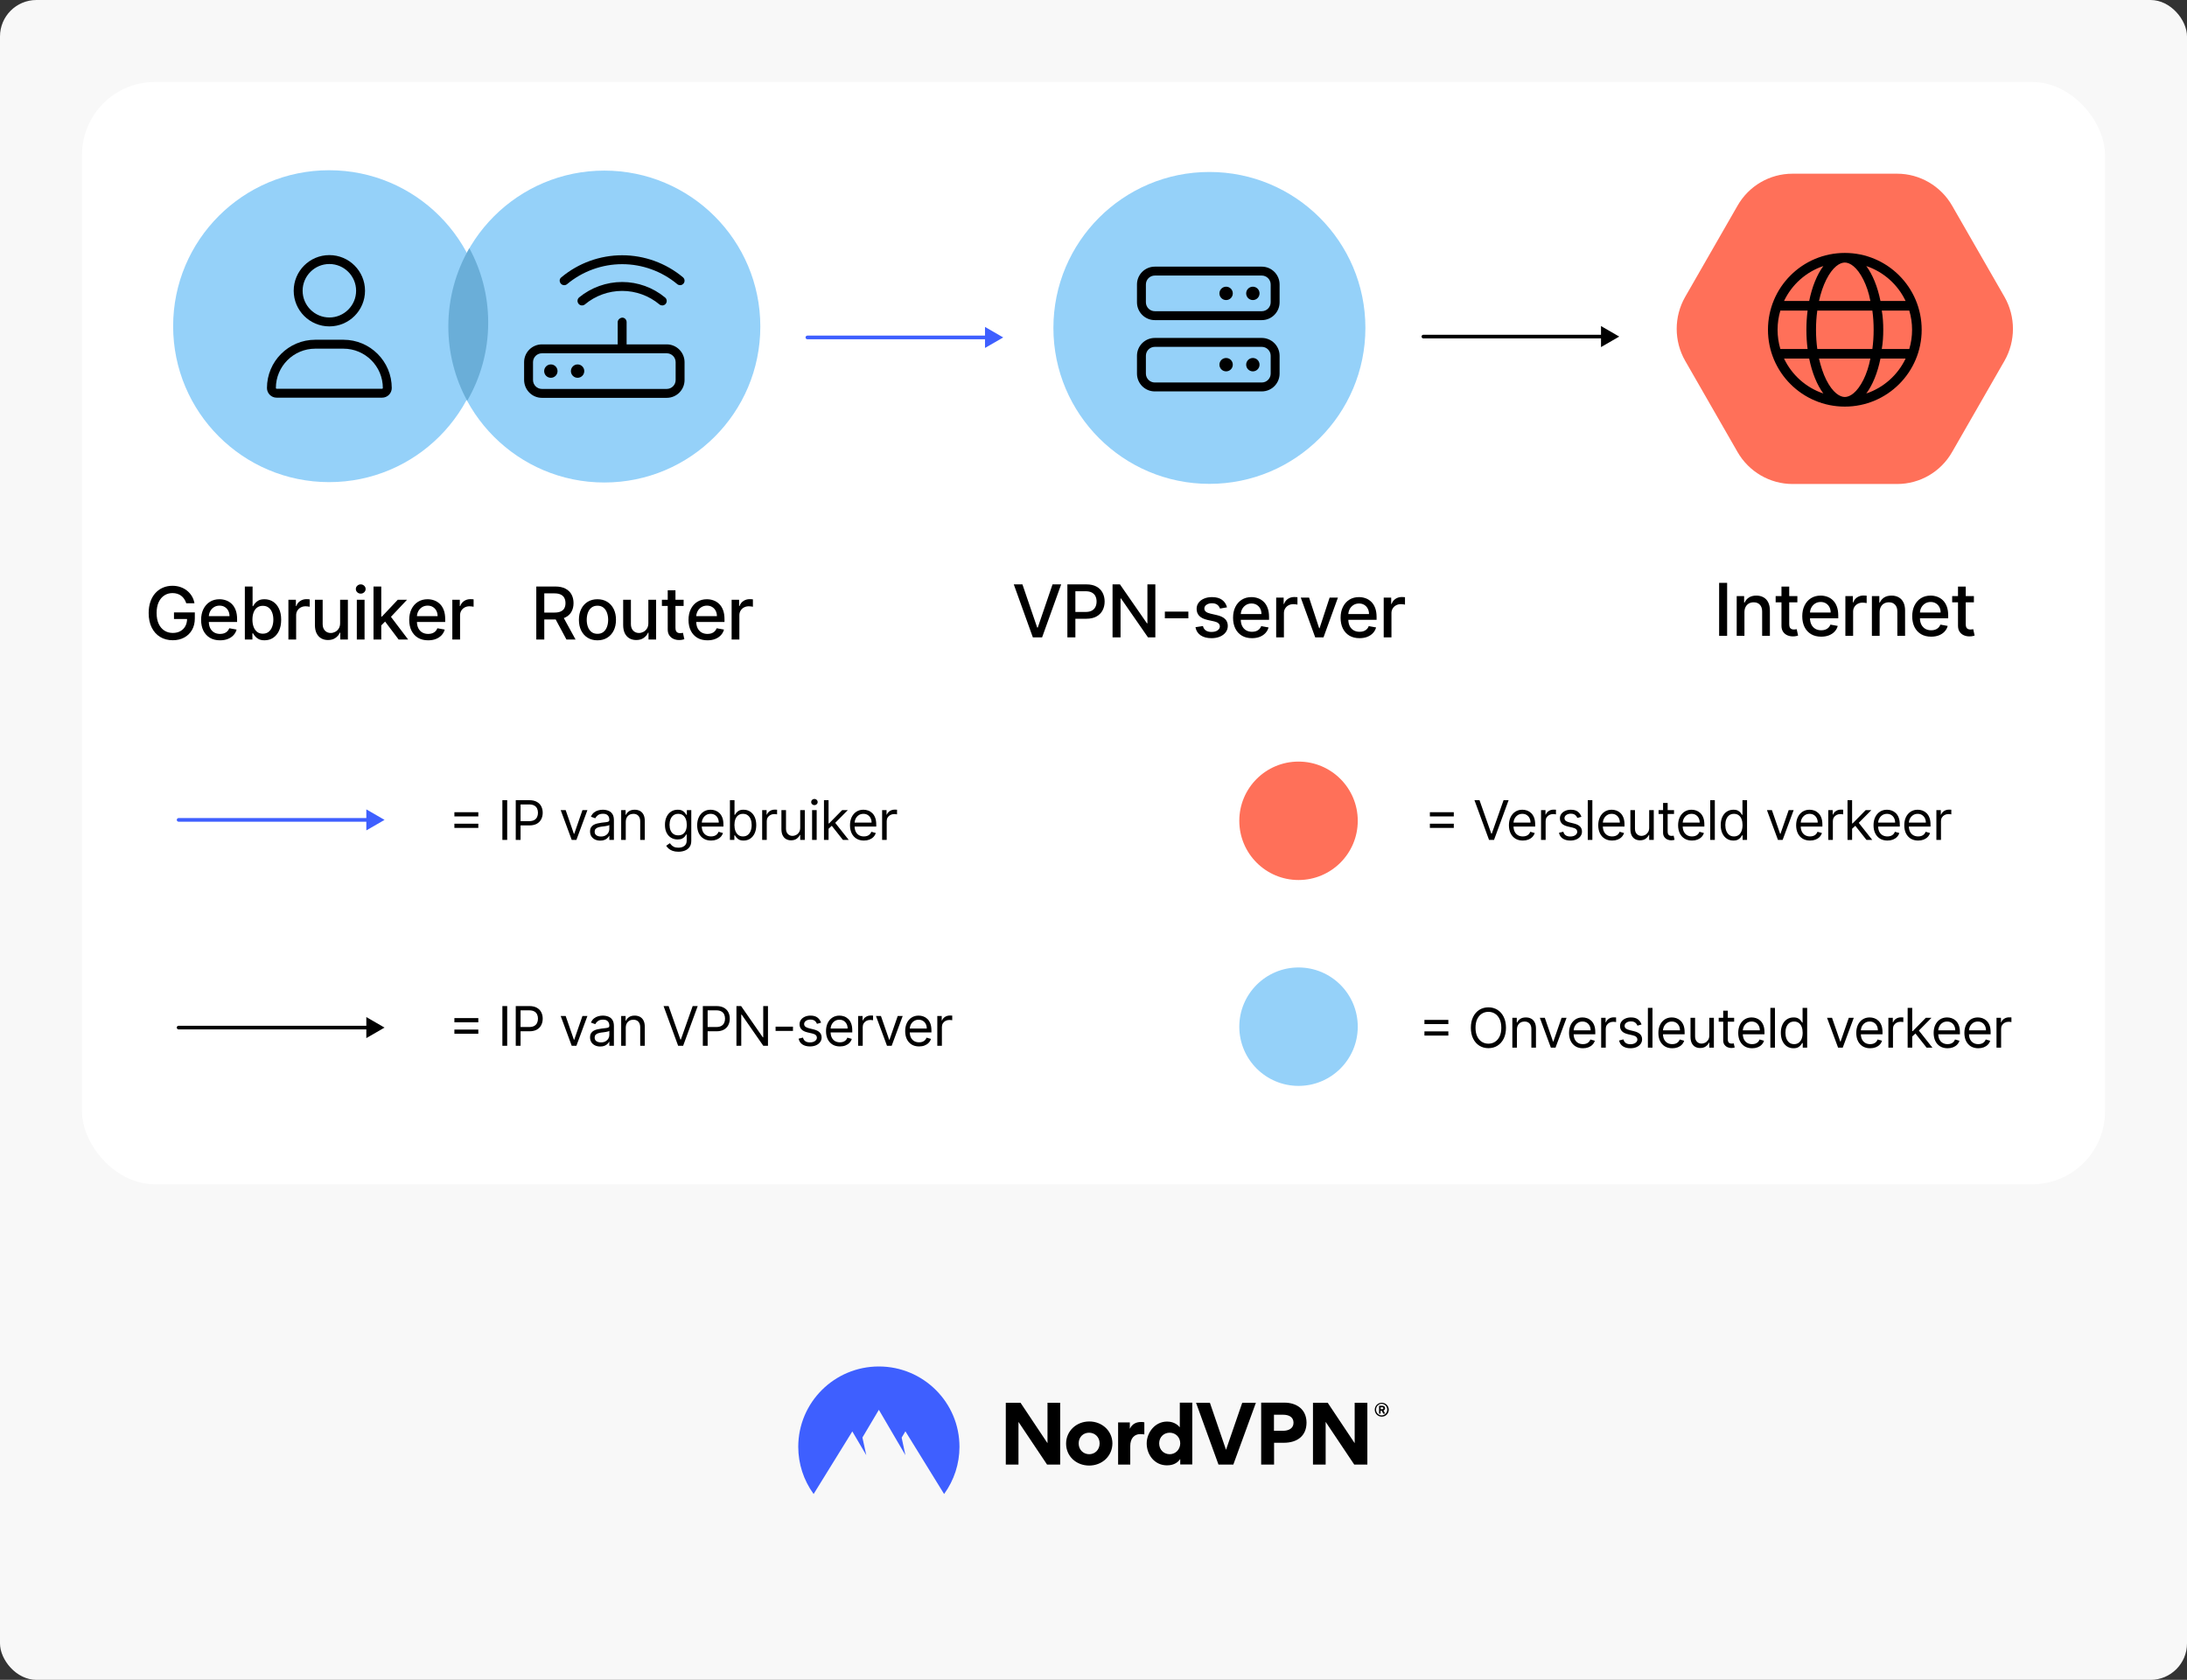 <svg fill="none" height="922" viewBox="0 0 1200 922" width="1200" xmlns="http://www.w3.org/2000/svg" xmlns:xlink="http://www.w3.org/1999/xlink"><rect x="0" y="0" width="1200" height="922" fill="#333333" stroke="none"/><clipPath id="clip0_904_6701"><path d="M282.683 130.318H380.504V228.139H282.683Z"/></clipPath><rect fill="#f8f8f8" height="922" rx="20" width="1200"/><rect fill="#ffffff" height="605" rx="40" width="1110" x="45" y="45"/><circle cx="712.5" cy="450.5" fill="#ff7059" r="32.5"/><circle cx="712.5" cy="563.5" fill="#95d1f9" r="32.5"/><path d="M784.569 448.088V445.787H797.694V448.088H784.569ZM784.569 454.395V452.094H797.694V454.395H784.569ZM811.795 439.182 818.272 457.548H818.528L825.005 439.182H827.775L819.764 461H817.037L809.025 439.182H811.795ZM835.57 461.341C833.993 461.341 832.633 460.993 831.49 460.297 830.354 459.594 829.476 458.614 828.858 457.357 828.248 456.092 827.942 454.622 827.942 452.946 827.942 451.27 828.248 449.793 828.858 448.514 829.476 447.229 830.336 446.227 831.437 445.51 832.545 444.786 833.837 444.423 835.314 444.423 836.167 444.423 837.008 444.565 837.839 444.849 838.67 445.134 839.427 445.595 840.108 446.234 840.79 446.866 841.334 447.705 841.738 448.749 842.143 449.793 842.346 451.078 842.346 452.605V453.67H829.732V451.497H839.789C839.789 450.574 839.604 449.75 839.235 449.026 838.873 448.301 838.354 447.729 837.68 447.31 837.012 446.891 836.224 446.682 835.314 446.682 834.313 446.682 833.447 446.93 832.715 447.428 831.991 447.918 831.433 448.557 831.042 449.345 830.652 450.134 830.457 450.979 830.457 451.881V453.33C830.457 454.565 830.67 455.613 831.096 456.472 831.529 457.325 832.129 457.974 832.896 458.422 833.663 458.862 834.555 459.082 835.57 459.082 836.231 459.082 836.827 458.99 837.36 458.805 837.9 458.614 838.365 458.33 838.756 457.953 839.146 457.57 839.448 457.094 839.661 456.526L842.09 457.207C841.834 458.031 841.405 458.756 840.801 459.381 840.197 459.999 839.452 460.482 838.564 460.83 837.676 461.17 836.678 461.341 835.57 461.341ZM845.57 461V444.636H847.999V447.108H848.17C848.468 446.298 849.008 445.641 849.789 445.137 850.57 444.633 851.451 444.381 852.431 444.381 852.616 444.381 852.847 444.384 853.124 444.391 853.401 444.398 853.61 444.409 853.752 444.423V446.98C853.667 446.959 853.472 446.927 853.166 446.884 852.868 446.835 852.552 446.81 852.218 446.81 851.423 446.81 850.712 446.977 850.087 447.31 849.469 447.637 848.979 448.092 848.617 448.674 848.262 449.249 848.084 449.906 848.084 450.645V461H845.57ZM867.723 448.301 865.465 448.94C865.323 448.564 865.113 448.198 864.836 447.843 864.566 447.481 864.197 447.183 863.728 446.948 863.26 446.714 862.659 446.597 861.928 446.597 860.926 446.597 860.092 446.827 859.424 447.289 858.764 447.744 858.434 448.322 858.434 449.026 858.434 449.651 858.661 450.144 859.115 450.506 859.57 450.869 860.28 451.17 861.246 451.412L863.675 452.009C865.138 452.364 866.228 452.907 866.946 453.638 867.663 454.363 868.022 455.297 868.022 456.44 868.022 457.378 867.752 458.216 867.212 458.955 866.679 459.693 865.934 460.276 864.975 460.702 864.016 461.128 862.901 461.341 861.63 461.341 859.961 461.341 858.579 460.979 857.485 460.254 856.392 459.53 855.699 458.472 855.408 457.08L857.794 456.483C858.022 457.364 858.451 458.024 859.083 458.464 859.723 458.905 860.557 459.125 861.587 459.125 862.759 459.125 863.689 458.876 864.378 458.379 865.074 457.875 865.422 457.271 865.422 456.568 865.422 456 865.223 455.524 864.826 455.141 864.428 454.75 863.817 454.459 862.993 454.267L860.266 453.628C858.767 453.273 857.666 452.722 856.963 451.977 856.267 451.224 855.919 450.283 855.919 449.153 855.919 448.23 856.179 447.413 856.697 446.703 857.223 445.993 857.936 445.435 858.838 445.031 859.747 444.626 860.777 444.423 861.928 444.423 863.547 444.423 864.818 444.778 865.742 445.489 866.672 446.199 867.333 447.136 867.723 448.301ZM873.72 439.182V461H871.206V439.182H873.72ZM884.586 461.341C883.009 461.341 881.649 460.993 880.506 460.297 879.37 459.594 878.492 458.614 877.875 457.357 877.264 456.092 876.958 454.622 876.958 452.946 876.958 451.27 877.264 449.793 877.875 448.514 878.492 447.229 879.352 446.227 880.453 445.51 881.561 444.786 882.853 444.423 884.33 444.423 885.183 444.423 886.024 444.565 886.855 444.849 887.686 445.134 888.443 445.595 889.125 446.234 889.806 446.866 890.35 447.705 890.754 448.749 891.159 449.793 891.362 451.078 891.362 452.605V453.67H878.748V451.497H888.805C888.805 450.574 888.62 449.75 888.251 449.026 887.889 448.301 887.37 447.729 886.696 447.31 886.028 446.891 885.24 446.682 884.33 446.682 883.329 446.682 882.463 446.93 881.731 447.428 881.007 447.918 880.449 448.557 880.058 449.345 879.668 450.134 879.473 450.979 879.473 451.881V453.33C879.473 454.565 879.686 455.613 880.112 456.472 880.545 457.325 881.145 457.974 881.912 458.422 882.679 458.862 883.571 459.082 884.586 459.082 885.247 459.082 885.843 458.99 886.376 458.805 886.916 458.614 887.381 458.33 887.772 457.953 888.162 457.57 888.464 457.094 888.677 456.526L891.106 457.207C890.85 458.031 890.421 458.756 889.817 459.381 889.213 459.999 888.468 460.482 887.58 460.83 886.692 461.17 885.694 461.341 884.586 461.341ZM904.899 454.31V444.636H907.413V461H904.899V458.23H904.728C904.345 459.061 903.748 459.768 902.939 460.35 902.129 460.925 901.106 461.213 899.87 461.213 898.848 461.213 897.939 460.989 897.143 460.542 896.348 460.087 895.723 459.406 895.268 458.496 894.814 457.58 894.586 456.426 894.586 455.034V444.636H897.1V454.864C897.1 456.057 897.434 457.009 898.102 457.719 898.777 458.429 899.636 458.784 900.68 458.784 901.305 458.784 901.941 458.624 902.587 458.305 903.24 457.985 903.787 457.495 904.228 456.835 904.675 456.174 904.899 455.332 904.899 454.31ZM918.534 444.636V446.767H910.054V444.636H918.534ZM912.526 440.716H915.04V456.312C915.04 457.023 915.143 457.555 915.349 457.911 915.562 458.259 915.832 458.493 916.159 458.614 916.493 458.727 916.844 458.784 917.213 458.784 917.49 458.784 917.718 458.77 917.895 458.741 918.073 458.706 918.215 458.678 918.321 458.656L918.833 460.915C918.662 460.979 918.424 461.043 918.119 461.107 917.814 461.178 917.426 461.213 916.958 461.213 916.247 461.213 915.551 461.06 914.87 460.755 914.195 460.45 913.634 459.984 913.186 459.359 912.746 458.734 912.526 457.946 912.526 456.994V440.716ZM928.401 461.341C926.825 461.341 925.465 460.993 924.321 460.297 923.185 459.594 922.308 458.614 921.69 457.357 921.079 456.092 920.774 454.622 920.774 452.946 920.774 451.27 921.079 449.793 921.69 448.514 922.308 447.229 923.167 446.227 924.268 445.51 925.376 444.786 926.668 444.423 928.146 444.423 928.998 444.423 929.84 444.565 930.671 444.849 931.502 445.134 932.258 445.595 932.94 446.234 933.622 446.866 934.165 447.705 934.57 448.749 934.975 449.793 935.177 451.078 935.177 452.605V453.67H922.563V451.497H932.62C932.62 450.574 932.435 449.75 932.066 449.026 931.704 448.301 931.185 447.729 930.511 447.31 929.843 446.891 929.055 446.682 928.146 446.682 927.144 446.682 926.278 446.93 925.546 447.428 924.822 447.918 924.264 448.557 923.874 449.345 923.483 450.134 923.288 450.979 923.288 451.881V453.33C923.288 454.565 923.501 455.613 923.927 456.472 924.36 457.325 924.96 457.974 925.727 458.422 926.494 458.862 927.386 459.082 928.401 459.082 929.062 459.082 929.658 458.99 930.191 458.805 930.731 458.614 931.196 458.33 931.587 457.953 931.977 457.57 932.279 457.094 932.492 456.526L934.921 457.207C934.666 458.031 934.236 458.756 933.632 459.381 933.029 459.999 932.283 460.482 931.395 460.83 930.507 461.17 929.509 461.341 928.401 461.341ZM940.916 439.182V461H938.402V439.182H940.916ZM951.1 461.341C949.736 461.341 948.532 460.996 947.488 460.308 946.444 459.612 945.627 458.631 945.038 457.367 944.448 456.096 944.154 454.594 944.154 452.861 944.154 451.142 944.448 449.651 945.038 448.386 945.627 447.122 946.448 446.146 947.499 445.457 948.55 444.768 949.764 444.423 951.142 444.423 952.208 444.423 953.049 444.601 953.667 444.956 954.292 445.304 954.768 445.702 955.095 446.149 955.428 446.589 955.688 446.952 955.872 447.236H956.085V439.182H958.6V461H956.171V458.486H955.872C955.688 458.784 955.425 459.161 955.084 459.615 954.743 460.062 954.257 460.464 953.625 460.819 952.992 461.167 952.151 461.341 951.1 461.341ZM951.441 459.082C952.449 459.082 953.301 458.82 953.997 458.294 954.693 457.761 955.223 457.026 955.585 456.089 955.947 455.144 956.128 454.054 956.128 452.818 956.128 451.597 955.951 450.528 955.595 449.612 955.24 448.688 954.715 447.971 954.019 447.46 953.323 446.941 952.463 446.682 951.441 446.682 950.375 446.682 949.487 446.955 948.777 447.502 948.074 448.042 947.545 448.777 947.19 449.707 946.842 450.631 946.668 451.668 946.668 452.818 946.668 453.983 946.845 455.041 947.201 455.993 947.563 456.937 948.095 457.69 948.799 458.251 949.509 458.805 950.389 459.082 951.441 459.082ZM984.172 444.636 978.121 461H975.564L969.513 444.636H972.24L976.757 457.676H976.927L981.444 444.636H984.172ZM993.165 461.341C991.588 461.341 990.228 460.993 989.085 460.297 987.948 459.594 987.071 458.614 986.453 457.357 985.843 456.092 985.537 454.622 985.537 452.946 985.537 451.27 985.843 449.793 986.453 448.514 987.071 447.229 987.931 446.227 989.032 445.51 990.139 444.786 991.432 444.423 992.909 444.423 993.762 444.423 994.603 444.565 995.434 444.849 996.265 445.134 997.022 445.595 997.703 446.234 998.385 446.866 998.929 447.705 999.333 448.749 999.738 449.793 999.941 451.078 999.941 452.605V453.67H987.327V451.497H997.384C997.384 450.574 997.199 449.75 996.83 449.026 996.468 448.301 995.949 447.729 995.274 447.31 994.607 446.891 993.818 446.682 992.909 446.682 991.908 446.682 991.041 446.93 990.31 447.428 989.586 447.918 989.028 448.557 988.637 449.345 988.247 450.134 988.051 450.979 988.051 451.881V453.33C988.051 454.565 988.264 455.613 988.691 456.472 989.124 457.325 989.724 457.974 990.491 458.422 991.258 458.862 992.149 459.082 993.165 459.082 993.826 459.082 994.422 458.99 994.955 458.805 995.495 458.614 995.96 458.33 996.35 457.953 996.741 457.57 997.043 457.094 997.256 456.526L999.685 457.207C999.429 458.031 999 458.756 998.396 459.381 997.792 459.999 997.046 460.482 996.159 460.83 995.271 461.17 994.273 461.341 993.165 461.341ZM1003.17 461V444.636H1005.59V447.108H1005.76C1006.06 446.298 1006.6 445.641 1007.38 445.137 1008.17 444.633 1009.05 444.381 1010.03 444.381 1010.21 444.381 1010.44 444.384 1010.72 444.391 1011 444.398 1011.2 444.409 1011.35 444.423V446.98C1011.26 446.959 1011.07 446.927 1010.76 446.884 1010.46 446.835 1010.15 446.81 1009.81 446.81 1009.02 446.81 1008.31 446.977 1007.68 447.31 1007.06 447.637 1006.57 448.092 1006.21 448.674 1005.86 449.249 1005.68 449.906 1005.68 450.645V461H1003.17ZM1016.07 455.034 1016.03 451.923H1016.54L1023.7 444.636H1026.81L1019.18 452.349H1018.97L1016.07 455.034ZM1013.73 461V439.182H1016.24V461H1013.73ZM1024.13 461 1017.73 452.903 1019.52 451.156 1027.32 461H1024.13ZM1035.63 461.341C1034.06 461.341 1032.7 460.993 1031.55 460.297 1030.42 459.594 1029.54 458.614 1028.92 457.357 1028.31 456.092 1028 454.622 1028 452.946 1028 451.27 1028.31 449.793 1028.92 448.514 1029.54 447.229 1030.4 446.227 1031.5 445.51 1032.61 444.786 1033.9 444.423 1035.38 444.423 1036.23 444.423 1037.07 444.565 1037.9 444.849 1038.73 445.134 1039.49 445.595 1040.17 446.234 1040.85 446.866 1041.4 447.705 1041.8 448.749 1042.21 449.793 1042.41 451.078 1042.41 452.605V453.67H1029.79V451.497H1039.85C1039.85 450.574 1039.67 449.75 1039.3 449.026 1038.94 448.301 1038.42 447.729 1037.74 447.31 1037.07 446.891 1036.29 446.682 1035.38 446.682 1034.38 446.682 1033.51 446.93 1032.78 447.428 1032.05 447.918 1031.5 448.557 1031.1 449.345 1030.71 450.134 1030.52 450.979 1030.52 451.881V453.33C1030.52 454.565 1030.73 455.613 1031.16 456.472 1031.59 457.325 1032.19 457.974 1032.96 458.422 1033.73 458.862 1034.62 459.082 1035.63 459.082 1036.29 459.082 1036.89 458.99 1037.42 458.805 1037.96 458.614 1038.43 458.33 1038.82 457.953 1039.21 457.57 1039.51 457.094 1039.72 456.526L1042.15 457.207C1041.9 458.031 1041.47 458.756 1040.86 459.381 1040.26 459.999 1039.51 460.482 1038.63 460.83 1037.74 461.17 1036.74 461.341 1035.63 461.341ZM1052.49 461.341C1050.92 461.341 1049.56 460.993 1048.41 460.297 1047.28 459.594 1046.4 458.614 1045.78 457.357 1045.17 456.092 1044.87 454.622 1044.87 452.946 1044.87 451.27 1045.17 449.793 1045.78 448.514 1046.4 447.229 1047.26 446.227 1048.36 445.51 1049.47 444.786 1050.76 444.423 1052.24 444.423 1053.09 444.423 1053.93 444.565 1054.76 444.849 1055.59 445.134 1056.35 445.595 1057.03 446.234 1057.71 446.866 1058.26 447.705 1058.66 448.749 1059.07 449.793 1059.27 451.078 1059.27 452.605V453.67H1046.66V451.497H1056.71C1056.71 450.574 1056.53 449.75 1056.16 449.026 1055.8 448.301 1055.28 447.729 1054.6 447.31 1053.94 446.891 1053.15 446.682 1052.24 446.682 1051.24 446.682 1050.37 446.93 1049.64 447.428 1048.91 447.918 1048.36 448.557 1047.97 449.345 1047.58 450.134 1047.38 450.979 1047.38 451.881V453.33C1047.38 454.565 1047.59 455.613 1048.02 456.472 1048.45 457.325 1049.05 457.974 1049.82 458.422 1050.59 458.862 1051.48 459.082 1052.49 459.082 1053.15 459.082 1053.75 458.99 1054.28 458.805 1054.82 458.614 1055.29 458.33 1055.68 457.953 1056.07 457.57 1056.37 457.094 1056.58 456.526L1059.01 457.207C1058.76 458.031 1058.33 458.756 1057.72 459.381 1057.12 459.999 1056.37 460.482 1055.49 460.83 1054.6 461.17 1053.6 461.341 1052.49 461.341ZM1062.49 461V444.636H1064.92V447.108H1065.09C1065.39 446.298 1065.93 445.641 1066.71 445.137 1067.49 444.633 1068.37 444.381 1069.35 444.381 1069.54 444.381 1069.77 444.384 1070.05 444.391 1070.32 444.398 1070.53 444.409 1070.68 444.423V446.98C1070.59 446.959 1070.39 446.927 1070.09 446.884 1069.79 446.835 1069.48 446.81 1069.14 446.81 1068.35 446.81 1067.64 446.977 1067.01 447.31 1066.39 447.637 1065.9 448.092 1065.54 448.674 1065.19 449.249 1065.01 449.906 1065.01 450.645V461H1062.49Z" fill="#000000"/><path d="M249.324 448.088V445.787H262.449V448.088H249.324ZM249.324 454.395V452.094H262.449V454.395H249.324ZM278.297 439.182V461H275.655V439.182H278.297ZM282.994 461V439.182H290.367C292.078 439.182 293.477 439.491 294.564 440.109 295.658 440.719 296.467 441.547 296.993 442.591 297.519 443.635 297.781 444.8 297.781 446.085 297.781 447.371 297.519 448.539 296.993 449.59 296.475 450.641 295.672 451.479 294.585 452.104 293.499 452.722 292.107 453.031 290.409 453.031H285.125V450.688H290.324C291.496 450.688 292.437 450.485 293.147 450.08 293.857 449.675 294.372 449.129 294.692 448.44 295.019 447.744 295.182 446.959 295.182 446.085 295.182 445.212 295.019 444.43 294.692 443.741 294.372 443.053 293.854 442.513 293.136 442.122 292.419 441.724 291.467 441.526 290.281 441.526H285.636V461H282.994ZM322.315 444.636 316.263 461H313.707L307.656 444.636H310.383L314.9 457.676H315.07L319.587 444.636H322.315ZM329.35 461.384C328.314 461.384 327.372 461.188 326.527 460.798 325.682 460.4 325.011 459.828 324.514 459.082 324.017 458.33 323.768 457.42 323.768 456.355 323.768 455.418 323.953 454.658 324.322 454.075 324.691 453.486 325.185 453.024 325.803 452.69 326.421 452.357 327.103 452.108 327.848 451.945 328.601 451.774 329.358 451.639 330.118 451.54 331.112 451.412 331.918 451.316 332.536 451.252 333.161 451.181 333.615 451.064 333.899 450.901 334.191 450.737 334.336 450.453 334.336 450.048V449.963C334.336 448.912 334.049 448.095 333.473 447.513 332.905 446.93 332.042 446.639 330.885 446.639 329.684 446.639 328.743 446.902 328.061 447.428 327.38 447.953 326.9 448.514 326.623 449.111L324.237 448.259C324.663 447.264 325.231 446.49 325.941 445.936 326.659 445.375 327.44 444.984 328.285 444.764 329.137 444.537 329.975 444.423 330.799 444.423 331.325 444.423 331.929 444.487 332.61 444.615 333.299 444.736 333.963 444.988 334.603 445.371 335.249 445.755 335.785 446.334 336.211 447.108 336.637 447.882 336.85 448.919 336.85 450.219V461H334.336V458.784H334.208C334.038 459.139 333.754 459.519 333.356 459.924 332.958 460.329 332.429 460.673 331.769 460.957 331.108 461.241 330.302 461.384 329.35 461.384ZM329.734 459.125C330.728 459.125 331.566 458.93 332.248 458.539 332.937 458.148 333.456 457.644 333.804 457.026 334.159 456.408 334.336 455.759 334.336 455.077V452.776C334.23 452.903 333.995 453.021 333.633 453.127 333.278 453.227 332.866 453.315 332.397 453.393 331.936 453.464 331.485 453.528 331.044 453.585 330.611 453.635 330.26 453.678 329.99 453.713 329.336 453.798 328.725 453.937 328.157 454.129 327.596 454.313 327.142 454.594 326.794 454.97 326.453 455.339 326.282 455.844 326.282 456.483 326.282 457.357 326.605 458.017 327.252 458.464 327.905 458.905 328.733 459.125 329.734 459.125ZM343.354 451.156V461H340.839V444.636H343.268V447.193H343.481C343.865 446.362 344.447 445.695 345.229 445.19 346.01 444.679 347.018 444.423 348.254 444.423 349.362 444.423 350.332 444.651 351.163 445.105 351.994 445.553 352.64 446.234 353.101 447.151 353.563 448.06 353.794 449.21 353.794 450.602V461H351.28V450.773C351.28 449.487 350.946 448.486 350.278 447.768 349.611 447.044 348.695 446.682 347.53 446.682 346.727 446.682 346.01 446.856 345.378 447.204 344.753 447.552 344.259 448.06 343.897 448.727 343.535 449.395 343.354 450.205 343.354 451.156ZM372.231 467.477C371.016 467.477 369.972 467.321 369.099 467.009 368.225 466.703 367.497 466.298 366.915 465.794 366.34 465.297 365.881 464.764 365.541 464.196L367.543 462.79C367.771 463.088 368.058 463.429 368.406 463.812 368.754 464.203 369.23 464.54 369.834 464.825 370.445 465.116 371.244 465.261 372.231 465.261 373.552 465.261 374.642 464.942 375.501 464.303 376.361 463.663 376.791 462.662 376.791 461.298V457.974H376.577C376.393 458.273 376.13 458.642 375.789 459.082 375.455 459.516 374.972 459.903 374.34 460.244 373.715 460.577 372.87 460.744 371.805 460.744 370.484 460.744 369.298 460.432 368.246 459.807 367.202 459.182 366.375 458.273 365.764 457.08 365.161 455.886 364.859 454.437 364.859 452.733 364.859 451.057 365.153 449.597 365.743 448.354 366.332 447.104 367.153 446.138 368.204 445.457 369.255 444.768 370.469 444.423 371.847 444.423 372.913 444.423 373.758 444.601 374.383 444.956 375.015 445.304 375.498 445.702 375.832 446.149 376.173 446.589 376.435 446.952 376.62 447.236H376.876V444.636H379.305V461.469C379.305 462.875 378.985 464.018 378.346 464.899 377.714 465.787 376.862 466.437 375.789 466.849 374.724 467.268 373.538 467.477 372.231 467.477ZM372.146 458.486C373.154 458.486 374.006 458.255 374.702 457.793 375.398 457.332 375.928 456.668 376.29 455.801 376.652 454.935 376.833 453.898 376.833 452.69 376.833 451.511 376.656 450.471 376.3 449.569 375.945 448.667 375.42 447.96 374.724 447.449 374.028 446.937 373.168 446.682 372.146 446.682 371.08 446.682 370.193 446.952 369.482 447.491 368.779 448.031 368.25 448.756 367.895 449.665 367.547 450.574 367.373 451.582 367.373 452.69 367.373 453.827 367.55 454.832 367.906 455.705 368.268 456.572 368.8 457.254 369.504 457.751 370.214 458.241 371.094 458.486 372.146 458.486ZM390.168 461.341C388.591 461.341 387.231 460.993 386.088 460.297 384.951 459.594 384.074 458.614 383.456 457.357 382.845 456.092 382.54 454.622 382.54 452.946 382.54 451.27 382.845 449.793 383.456 448.514 384.074 447.229 384.933 446.227 386.034 445.51 387.142 444.786 388.435 444.423 389.912 444.423 390.764 444.423 391.606 444.565 392.437 444.849 393.268 445.134 394.024 445.595 394.706 446.234 395.388 446.866 395.931 447.705 396.336 448.749 396.741 449.793 396.943 451.078 396.943 452.605V453.67H384.33V451.497H394.387C394.387 450.574 394.202 449.75 393.833 449.026 393.47 448.301 392.952 447.729 392.277 447.31 391.61 446.891 390.821 446.682 389.912 446.682 388.911 446.682 388.044 446.93 387.313 447.428 386.588 447.918 386.031 448.557 385.64 449.345 385.249 450.134 385.054 450.979 385.054 451.881V453.33C385.054 454.565 385.267 455.613 385.693 456.472 386.127 457.325 386.727 457.974 387.494 458.422 388.261 458.862 389.152 459.082 390.168 459.082 390.828 459.082 391.425 458.99 391.958 458.805 392.497 458.614 392.963 458.33 393.353 457.953 393.744 457.57 394.046 457.094 394.259 456.526L396.688 457.207C396.432 458.031 396.002 458.756 395.399 459.381 394.795 459.999 394.049 460.482 393.161 460.83 392.274 461.17 391.276 461.341 390.168 461.341ZM400.509 461V439.182H403.023V447.236H403.236C403.421 446.952 403.676 446.589 404.003 446.149 404.337 445.702 404.813 445.304 405.431 444.956 406.056 444.601 406.901 444.423 407.966 444.423 409.344 444.423 410.559 444.768 411.61 445.457 412.661 446.146 413.481 447.122 414.071 448.386 414.66 449.651 414.955 451.142 414.955 452.861 414.955 454.594 414.66 456.096 414.071 457.367 413.481 458.631 412.664 459.612 411.62 460.308 410.576 460.996 409.372 461.341 408.009 461.341 406.958 461.341 406.116 461.167 405.484 460.819 404.852 460.464 404.365 460.062 404.024 459.615 403.684 459.161 403.421 458.784 403.236 458.486H402.938V461H400.509ZM402.98 452.818C402.98 454.054 403.162 455.144 403.524 456.089 403.886 457.026 404.415 457.761 405.111 458.294 405.807 458.82 406.659 459.082 407.668 459.082 408.719 459.082 409.596 458.805 410.299 458.251 411.01 457.69 411.542 456.937 411.897 455.993 412.26 455.041 412.441 453.983 412.441 452.818 412.441 451.668 412.263 450.631 411.908 449.707 411.56 448.777 411.031 448.042 410.321 447.502 409.618 446.955 408.733 446.682 407.668 446.682 406.645 446.682 405.786 446.941 405.09 447.46 404.394 447.971 403.868 448.688 403.513 449.612 403.158 450.528 402.98 451.597 402.98 452.818ZM418.201 461V444.636H420.63V447.108H420.8C421.098 446.298 421.638 445.641 422.419 445.137 423.201 444.633 424.081 444.381 425.062 444.381 425.246 444.381 425.477 444.384 425.754 444.391 426.031 444.398 426.241 444.409 426.383 444.423V446.98C426.297 446.959 426.102 446.927 425.797 446.884 425.498 446.835 425.182 446.81 424.848 446.81 424.053 446.81 423.343 446.977 422.718 447.31 422.1 447.637 421.61 448.092 421.248 448.674 420.893 449.249 420.715 449.906 420.715 450.645V461H418.201ZM439.075 454.31V444.636H441.59V461H439.075V458.23H438.905C438.521 459.061 437.925 459.768 437.115 460.35 436.305 460.925 435.283 461.213 434.047 461.213 433.024 461.213 432.115 460.989 431.32 460.542 430.524 460.087 429.899 459.406 429.445 458.496 428.99 457.58 428.763 456.426 428.763 455.034V444.636H431.277V454.864C431.277 456.057 431.611 457.009 432.278 457.719 432.953 458.429 433.813 458.784 434.857 458.784 435.482 458.784 436.117 458.624 436.764 458.305 437.417 457.985 437.964 457.495 438.404 456.835 438.852 456.174 439.075 455.332 439.075 454.31ZM445.595 461V444.636H448.109V461H445.595ZM446.873 441.909C446.383 441.909 445.96 441.742 445.605 441.408 445.257 441.075 445.083 440.673 445.083 440.205 445.083 439.736 445.257 439.335 445.605 439.001 445.96 438.667 446.383 438.5 446.873 438.5 447.363 438.5 447.782 438.667 448.13 439.001 448.485 439.335 448.663 439.736 448.663 440.205 448.663 440.673 448.485 441.075 448.13 441.408 447.782 441.742 447.363 441.909 446.873 441.909ZM454.457 455.034 454.415 451.923H454.926L462.085 444.636H465.196L457.568 452.349H457.355L454.457 455.034ZM452.114 461V439.182H454.628V461H452.114ZM462.511 461 456.119 452.903 457.909 451.156 465.707 461H462.511ZM474.019 461.341C472.442 461.341 471.082 460.993 469.939 460.297 468.802 459.594 467.925 458.614 467.307 457.357 466.697 456.092 466.391 454.622 466.391 452.946 466.391 451.27 466.697 449.793 467.307 448.514 467.925 447.229 468.785 446.227 469.885 445.51 470.993 444.786 472.286 444.423 473.763 444.423 474.616 444.423 475.457 444.565 476.288 444.849 477.119 445.134 477.875 445.595 478.557 446.234 479.239 446.866 479.782 447.705 480.187 448.749 480.592 449.793 480.795 451.078 480.795 452.605V453.67H468.181V451.497H478.238C478.238 450.574 478.053 449.75 477.684 449.026 477.322 448.301 476.803 447.729 476.128 447.31 475.461 446.891 474.672 446.682 473.763 446.682 472.762 446.682 471.895 446.93 471.164 447.428 470.439 447.918 469.882 448.557 469.491 449.345 469.101 450.134 468.905 450.979 468.905 451.881V453.33C468.905 454.565 469.118 455.613 469.545 456.472 469.978 457.325 470.578 457.974 471.345 458.422 472.112 458.862 473.003 459.082 474.019 459.082 474.679 459.082 475.276 458.99 475.809 458.805 476.349 458.614 476.814 458.33 477.204 457.953 477.595 457.57 477.897 457.094 478.11 456.526L480.539 457.207C480.283 458.031 479.853 458.756 479.25 459.381 478.646 459.999 477.9 460.482 477.013 460.83 476.125 461.17 475.127 461.341 474.019 461.341ZM484.019 461V444.636H486.448V447.108H486.619C486.917 446.298 487.457 445.641 488.238 445.137 489.019 444.633 489.9 444.381 490.88 444.381 491.065 444.381 491.295 444.384 491.572 444.391 491.849 444.398 492.059 444.409 492.201 444.423V446.98C492.116 446.959 491.92 446.927 491.615 446.884 491.317 446.835 491.001 446.81 490.667 446.81 489.871 446.81 489.161 446.977 488.536 447.31 487.918 447.637 487.428 448.092 487.066 448.674 486.711 449.249 486.533 449.906 486.533 450.645V461H484.019Z" fill="#000000"/><path d="M249.324 561.088V558.787H262.449V561.088H249.324ZM249.324 567.395V565.094H262.449V567.395H249.324ZM278.297 552.182V574H275.655V552.182H278.297ZM282.994 574V552.182H290.367C292.078 552.182 293.477 552.491 294.564 553.109 295.658 553.719 296.467 554.547 296.993 555.591 297.519 556.635 297.781 557.8 297.781 559.085 297.781 560.371 297.519 561.539 296.993 562.59 296.475 563.641 295.672 564.479 294.585 565.104 293.499 565.722 292.107 566.031 290.409 566.031H285.125V563.688H290.324C291.496 563.688 292.437 563.485 293.147 563.08 293.857 562.675 294.372 562.129 294.692 561.44 295.019 560.744 295.182 559.959 295.182 559.085 295.182 558.212 295.019 557.43 294.692 556.741 294.372 556.053 293.854 555.513 293.136 555.122 292.419 554.724 291.467 554.526 290.281 554.526H285.636V574H282.994ZM322.315 557.636 316.263 574H313.707L307.656 557.636H310.383L314.9 570.676H315.07L319.587 557.636H322.315ZM329.35 574.384C328.314 574.384 327.372 574.188 326.527 573.798 325.682 573.4 325.011 572.828 324.514 572.082 324.017 571.33 323.768 570.42 323.768 569.355 323.768 568.418 323.953 567.658 324.322 567.075 324.691 566.486 325.185 566.024 325.803 565.69 326.421 565.357 327.103 565.108 327.848 564.945 328.601 564.774 329.358 564.639 330.118 564.54 331.112 564.412 331.918 564.316 332.536 564.252 333.161 564.181 333.615 564.064 333.899 563.901 334.191 563.737 334.336 563.453 334.336 563.048V562.963C334.336 561.912 334.049 561.095 333.473 560.513 332.905 559.93 332.042 559.639 330.885 559.639 329.684 559.639 328.743 559.902 328.061 560.428 327.38 560.953 326.9 561.514 326.623 562.111L324.237 561.259C324.663 560.264 325.231 559.49 325.941 558.936 326.659 558.375 327.44 557.984 328.285 557.764 329.137 557.537 329.975 557.423 330.799 557.423 331.325 557.423 331.929 557.487 332.61 557.615 333.299 557.736 333.963 557.988 334.603 558.371 335.249 558.755 335.785 559.334 336.211 560.108 336.637 560.882 336.85 561.919 336.85 563.219V574H334.336V571.784H334.208C334.038 572.139 333.754 572.519 333.356 572.924 332.958 573.329 332.429 573.673 331.769 573.957 331.108 574.241 330.302 574.384 329.35 574.384ZM329.734 572.125C330.728 572.125 331.566 571.93 332.248 571.539 332.937 571.148 333.456 570.644 333.804 570.026 334.159 569.408 334.336 568.759 334.336 568.077V565.776C334.23 565.903 333.995 566.021 333.633 566.127 333.278 566.227 332.866 566.315 332.397 566.393 331.936 566.464 331.485 566.528 331.044 566.585 330.611 566.635 330.26 566.678 329.99 566.713 329.336 566.798 328.725 566.937 328.157 567.129 327.596 567.313 327.142 567.594 326.794 567.97 326.453 568.339 326.282 568.844 326.282 569.483 326.282 570.357 326.605 571.017 327.252 571.464 327.905 571.905 328.733 572.125 329.734 572.125ZM343.354 564.156V574H340.839V557.636H343.268V560.193H343.481C343.865 559.362 344.447 558.695 345.229 558.19 346.01 557.679 347.018 557.423 348.254 557.423 349.362 557.423 350.332 557.651 351.163 558.105 351.994 558.553 352.64 559.234 353.101 560.151 353.563 561.06 353.794 562.21 353.794 563.602V574H351.28V563.773C351.28 562.487 350.946 561.486 350.278 560.768 349.611 560.044 348.695 559.682 347.53 559.682 346.727 559.682 346.01 559.856 345.378 560.204 344.753 560.552 344.259 561.06 343.897 561.727 343.535 562.395 343.354 563.205 343.354 564.156ZM366.862 552.182 373.339 570.548H373.594L380.072 552.182H382.842L374.83 574H372.103L364.092 552.182H366.862ZM385.64 574V552.182H393.012C394.724 552.182 396.123 552.491 397.21 553.109 398.303 553.719 399.113 554.547 399.639 555.591 400.164 556.635 400.427 557.8 400.427 559.085 400.427 560.371 400.164 561.539 399.639 562.59 399.12 563.641 398.318 564.479 397.231 565.104 396.144 565.722 394.752 566.031 393.055 566.031H387.771V563.688H392.97C394.142 563.688 395.083 563.485 395.793 563.08 396.503 562.675 397.018 562.129 397.338 561.44 397.664 560.744 397.828 559.959 397.828 559.085 397.828 558.212 397.664 557.43 397.338 556.741 397.018 556.053 396.499 555.513 395.782 555.122 395.065 554.724 394.113 554.526 392.927 554.526H388.282V574H385.64ZM421.384 552.182V574H418.827L406.938 556.869H406.725V574H404.083V552.182H406.64L418.572 569.355H418.785V552.182H421.384ZM435.105 563.474V565.818H425.56V563.474H435.105ZM450.52 561.301 448.261 561.94C448.119 561.564 447.91 561.198 447.633 560.843 447.363 560.481 446.993 560.183 446.525 559.948 446.056 559.714 445.456 559.597 444.724 559.597 443.723 559.597 442.888 559.827 442.221 560.289 441.56 560.744 441.23 561.322 441.23 562.026 441.23 562.651 441.457 563.144 441.912 563.506 442.366 563.869 443.077 564.17 444.043 564.412L446.471 565.009C447.935 565.364 449.025 565.907 449.742 566.638 450.459 567.363 450.818 568.297 450.818 569.44 450.818 570.378 450.548 571.216 450.008 571.955 449.476 572.693 448.73 573.276 447.771 573.702 446.812 574.128 445.697 574.341 444.426 574.341 442.757 574.341 441.376 573.979 440.282 573.254 439.188 572.53 438.496 571.472 438.204 570.08L440.591 569.483C440.818 570.364 441.248 571.024 441.88 571.464 442.519 571.905 443.354 572.125 444.383 572.125 445.555 572.125 446.486 571.876 447.175 571.379 447.871 570.875 448.219 570.271 448.219 569.568 448.219 569 448.02 568.524 447.622 568.141 447.224 567.75 446.614 567.459 445.79 567.267L443.062 566.628C441.564 566.273 440.463 565.722 439.76 564.977 439.064 564.224 438.716 563.283 438.716 562.153 438.716 561.23 438.975 560.413 439.493 559.703 440.019 558.993 440.733 558.435 441.635 558.031 442.544 557.626 443.574 557.423 444.724 557.423 446.344 557.423 447.615 557.778 448.538 558.489 449.469 559.199 450.129 560.136 450.52 561.301ZM460.864 574.341C459.287 574.341 457.927 573.993 456.783 573.297 455.647 572.594 454.77 571.614 454.152 570.357 453.541 569.092 453.236 567.622 453.236 565.946 453.236 564.27 453.541 562.793 454.152 561.514 454.77 560.229 455.629 559.227 456.73 558.51 457.838 557.786 459.131 557.423 460.608 557.423 461.46 557.423 462.302 557.565 463.133 557.849 463.964 558.134 464.72 558.595 465.402 559.234 466.084 559.866 466.627 560.705 467.032 561.749 467.437 562.793 467.639 564.078 467.639 565.605V566.67H455.025V564.497H465.082C465.082 563.574 464.898 562.75 464.528 562.026 464.166 561.301 463.648 560.729 462.973 560.31 462.305 559.891 461.517 559.682 460.608 559.682 459.606 559.682 458.74 559.93 458.008 560.428 457.284 560.918 456.726 561.557 456.336 562.345 455.945 563.134 455.75 563.979 455.75 564.881V566.33C455.75 567.565 455.963 568.613 456.389 569.472 456.822 570.325 457.422 570.974 458.189 571.422 458.957 571.862 459.848 572.082 460.864 572.082 461.524 572.082 462.121 571.99 462.653 571.805 463.193 571.614 463.658 571.33 464.049 570.953 464.439 570.57 464.741 570.094 464.954 569.526L467.383 570.207C467.128 571.031 466.698 571.756 466.094 572.381 465.491 572.999 464.745 573.482 463.857 573.83 462.969 574.17 461.971 574.341 460.864 574.341ZM470.864 574V557.636H473.293V560.108H473.463C473.761 559.298 474.301 558.641 475.082 558.137 475.864 557.633 476.744 557.381 477.724 557.381 477.909 557.381 478.14 557.384 478.417 557.391 478.694 557.398 478.903 557.409 479.045 557.423V559.98C478.96 559.959 478.765 559.927 478.46 559.884 478.161 559.835 477.845 559.81 477.511 559.81 476.716 559.81 476.006 559.977 475.381 560.31 474.763 560.637 474.273 561.092 473.911 561.674 473.555 562.249 473.378 562.906 473.378 563.645V574H470.864ZM495.304 557.636 489.253 574H486.697L480.645 557.636H483.373L487.89 570.676H488.06L492.577 557.636H495.304ZM504.298 574.341C502.721 574.341 501.361 573.993 500.218 573.297 499.081 572.594 498.204 571.614 497.586 570.357 496.975 569.092 496.67 567.622 496.67 565.946 496.67 564.27 496.975 562.793 497.586 561.514 498.204 560.229 499.063 559.227 500.164 558.51 501.272 557.786 502.565 557.423 504.042 557.423 504.894 557.423 505.736 557.565 506.567 557.849 507.398 558.134 508.154 558.595 508.836 559.234 509.518 559.866 510.061 560.705 510.466 561.749 510.871 562.793 511.073 564.078 511.073 565.605V566.67H498.46V564.497H508.517C508.517 563.574 508.332 562.75 507.963 562.026 507.6 561.301 507.082 560.729 506.407 560.31 505.74 559.891 504.951 559.682 504.042 559.682 503.041 559.682 502.174 559.93 501.443 560.428 500.718 560.918 500.161 561.557 499.77 562.345 499.38 563.134 499.184 563.979 499.184 564.881V566.33C499.184 567.565 499.397 568.613 499.823 569.472 500.257 570.325 500.857 570.974 501.624 571.422 502.391 571.862 503.282 572.082 504.298 572.082 504.958 572.082 505.555 571.99 506.088 571.805 506.627 571.614 507.093 571.33 507.483 570.953 507.874 570.57 508.176 570.094 508.389 569.526L510.818 570.207C510.562 571.031 510.132 571.756 509.529 572.381 508.925 572.999 508.179 573.482 507.291 573.83 506.404 574.17 505.406 574.341 504.298 574.341ZM514.298 574V557.636H516.727V560.108H516.897C517.196 559.298 517.736 558.641 518.517 558.137 519.298 557.633 520.179 557.381 521.159 557.381 521.343 557.381 521.574 557.384 521.851 557.391 522.128 557.398 522.338 557.409 522.48 557.423V559.98C522.395 559.959 522.199 559.927 521.894 559.884 521.596 559.835 521.28 559.81 520.946 559.81 520.15 559.81 519.44 559.977 518.815 560.31 518.197 560.637 517.707 561.092 517.345 561.674 516.99 562.249 516.812 562.906 516.812 563.645V574H514.298Z" fill="#000000"/><path d="M781.58 562.088V559.787H794.705V562.088H781.58ZM781.58 568.395V566.094H794.705V568.395H781.58ZM826.32 564.091C826.32 566.392 825.905 568.381 825.074 570.057 824.243 571.733 823.103 573.026 821.654 573.935 820.205 574.844 818.551 575.298 816.69 575.298 814.829 575.298 813.174 574.844 811.725 573.935 810.276 573.026 809.137 571.733 808.306 570.057 807.475 568.381 807.059 566.392 807.059 564.091 807.059 561.79 807.475 559.801 808.306 558.125 809.137 556.449 810.276 555.156 811.725 554.247 813.174 553.338 814.829 552.884 816.69 552.884 818.551 552.884 820.205 553.338 821.654 554.247 823.103 555.156 824.243 556.449 825.074 558.125 825.905 559.801 826.32 561.79 826.32 564.091ZM823.764 564.091C823.764 562.202 823.448 560.607 822.815 559.308 822.19 558.008 821.342 557.024 820.269 556.357 819.204 555.689 818.011 555.355 816.69 555.355 815.369 555.355 814.172 555.689 813.1 556.357 812.034 557.024 811.186 558.008 810.553 559.308 809.928 560.607 809.616 562.202 809.616 564.091 809.616 565.98 809.928 567.575 810.553 568.874 811.186 570.174 812.034 571.158 813.1 571.825 814.172 572.493 815.369 572.827 816.69 572.827 818.011 572.827 819.204 572.493 820.269 571.825 821.342 571.158 822.19 570.174 822.815 568.874 823.448 567.575 823.764 565.98 823.764 564.091ZM832.336 565.156V575H829.822V558.636H832.251V561.193H832.464C832.848 560.362 833.43 559.695 834.211 559.19 834.992 558.679 836.001 558.423 837.237 558.423 838.345 558.423 839.314 558.651 840.145 559.105 840.976 559.553 841.622 560.234 842.084 561.151 842.546 562.06 842.777 563.21 842.777 564.602V575H840.262V564.773C840.262 563.487 839.929 562.486 839.261 561.768 838.593 561.044 837.677 560.682 836.512 560.682 835.71 560.682 834.992 560.856 834.36 561.204 833.735 561.552 833.242 562.06 832.88 562.727 832.517 563.395 832.336 564.205 832.336 565.156ZM859.566 558.636 853.514 575H850.958L844.907 558.636H847.634L852.151 571.676H852.321L856.838 558.636H859.566ZM868.559 575.341C866.982 575.341 865.622 574.993 864.479 574.297 863.342 573.594 862.465 572.614 861.847 571.357 861.237 570.092 860.931 568.622 860.931 566.946 860.931 565.27 861.237 563.793 861.847 562.514 862.465 561.229 863.325 560.227 864.425 559.51 865.533 558.786 866.826 558.423 868.303 558.423 869.156 558.423 869.997 558.565 870.828 558.849 871.659 559.134 872.416 559.595 873.097 560.234 873.779 560.866 874.322 561.705 874.727 562.749 875.132 563.793 875.335 565.078 875.335 566.605V567.67H862.721V565.497H872.778C872.778 564.574 872.593 563.75 872.224 563.026 871.862 562.301 871.343 561.729 870.668 561.31 870.001 560.891 869.212 560.682 868.303 560.682 867.302 560.682 866.435 560.93 865.704 561.428 864.979 561.918 864.422 562.557 864.031 563.345 863.641 564.134 863.445 564.979 863.445 565.881V567.33C863.445 568.565 863.658 569.613 864.085 570.472 864.518 571.325 865.118 571.974 865.885 572.422 866.652 572.862 867.543 573.082 868.559 573.082 869.22 573.082 869.816 572.99 870.349 572.805 870.889 572.614 871.354 572.33 871.744 571.953 872.135 571.57 872.437 571.094 872.65 570.526L875.079 571.207C874.823 572.031 874.394 572.756 873.79 573.381 873.186 573.999 872.44 574.482 871.553 574.83 870.665 575.17 869.667 575.341 868.559 575.341ZM878.559 575V558.636H880.988V561.108H881.159C881.457 560.298 881.997 559.641 882.778 559.137 883.559 558.633 884.44 558.381 885.42 558.381 885.605 558.381 885.835 558.384 886.112 558.391 886.389 558.398 886.599 558.409 886.741 558.423V560.98C886.656 560.959 886.46 560.927 886.155 560.884 885.857 560.835 885.541 560.81 885.207 560.81 884.411 560.81 883.701 560.977 883.076 561.31 882.458 561.637 881.968 562.092 881.606 562.674 881.251 563.249 881.073 563.906 881.073 564.645V575H878.559ZM900.712 562.301 898.454 562.94C898.312 562.564 898.102 562.198 897.825 561.843 897.555 561.481 897.186 561.183 896.717 560.948 896.248 560.714 895.648 560.597 894.917 560.597 893.915 560.597 893.081 560.827 892.413 561.289 891.753 561.744 891.422 562.322 891.422 563.026 891.422 563.651 891.65 564.144 892.104 564.506 892.559 564.869 893.269 565.17 894.235 565.412L896.664 566.009C898.127 566.364 899.217 566.907 899.934 567.638 900.652 568.363 901.01 569.297 901.01 570.44 901.01 571.378 900.741 572.216 900.201 572.955 899.668 573.693 898.922 574.276 897.964 574.702 897.005 575.128 895.89 575.341 894.618 575.341 892.949 575.341 891.568 574.979 890.474 574.254 889.38 573.53 888.688 572.472 888.397 571.08L890.783 570.483C891.01 571.364 891.44 572.024 892.072 572.464 892.711 572.905 893.546 573.125 894.576 573.125 895.748 573.125 896.678 572.876 897.367 572.379 898.063 571.875 898.411 571.271 898.411 570.568 898.411 570 898.212 569.524 897.814 569.141 897.417 568.75 896.806 568.459 895.982 568.267L893.255 567.628C891.756 567.273 890.655 566.722 889.952 565.977 889.256 565.224 888.908 564.283 888.908 563.153 888.908 562.23 889.167 561.413 889.686 560.703 890.211 559.993 890.925 559.435 891.827 559.031 892.736 558.626 893.766 558.423 894.917 558.423 896.536 558.423 897.807 558.778 898.731 559.489 899.661 560.199 900.322 561.136 900.712 562.301ZM906.709 553.182V575H904.195V553.182H906.709ZM917.575 575.341C915.998 575.341 914.638 574.993 913.495 574.297 912.358 573.594 911.481 572.614 910.863 571.357 910.253 570.092 909.947 568.622 909.947 566.946 909.947 565.27 910.253 563.793 910.863 562.514 911.481 561.229 912.341 560.227 913.441 559.51 914.549 558.786 915.842 558.423 917.319 558.423 918.172 558.423 919.013 558.565 919.844 558.849 920.675 559.134 921.432 559.595 922.113 560.234 922.795 560.866 923.339 561.705 923.743 562.749 924.148 563.793 924.351 565.078 924.351 566.605V567.67H911.737V565.497H921.794C921.794 564.574 921.609 563.75 921.24 563.026 920.878 562.301 920.359 561.729 919.684 561.31 919.017 560.891 918.228 560.682 917.319 560.682 916.318 560.682 915.451 560.93 914.72 561.428 913.995 561.918 913.438 562.557 913.047 563.345 912.657 564.134 912.461 564.979 912.461 565.881V567.33C912.461 568.565 912.674 569.613 913.101 570.472 913.534 571.325 914.134 571.974 914.901 572.422 915.668 572.862 916.559 573.082 917.575 573.082 918.236 573.082 918.832 572.99 919.365 572.805 919.905 572.614 920.37 572.33 920.76 571.953 921.151 571.57 921.453 571.094 921.666 570.526L924.095 571.207C923.839 572.031 923.41 572.756 922.806 573.381 922.202 573.999 921.456 574.482 920.569 574.83 919.681 575.17 918.683 575.341 917.575 575.341ZM937.888 568.31V558.636H940.402V575H937.888V572.23H937.717C937.334 573.061 936.737 573.768 935.927 574.35 935.118 574.925 934.095 575.213 932.859 575.213 931.837 575.213 930.927 574.989 930.132 574.542 929.337 574.087 928.712 573.406 928.257 572.496 927.802 571.58 927.575 570.426 927.575 569.034V558.636H930.089V568.864C930.089 570.057 930.423 571.009 931.091 571.719 931.765 572.429 932.625 572.784 933.669 572.784 934.294 572.784 934.93 572.624 935.576 572.305 936.229 571.985 936.776 571.495 937.216 570.835 937.664 570.174 937.888 569.332 937.888 568.31ZM951.523 558.636V560.767H943.043V558.636H951.523ZM945.515 554.716H948.029V570.312C948.029 571.023 948.132 571.555 948.338 571.911 948.551 572.259 948.821 572.493 949.148 572.614 949.481 572.727 949.833 572.784 950.202 572.784 950.479 572.784 950.707 572.77 950.884 572.741 951.062 572.706 951.204 572.678 951.31 572.656L951.822 574.915C951.651 574.979 951.413 575.043 951.108 575.107 950.802 575.178 950.415 575.213 949.947 575.213 949.236 575.213 948.54 575.06 947.858 574.755 947.184 574.45 946.623 573.984 946.175 573.359 945.735 572.734 945.515 571.946 945.515 570.994V554.716ZM961.39 575.341C959.814 575.341 958.453 574.993 957.31 574.297 956.174 573.594 955.296 572.614 954.679 571.357 954.068 570.092 953.762 568.622 953.762 566.946 953.762 565.27 954.068 563.793 954.679 562.514 955.296 561.229 956.156 560.227 957.257 559.51 958.365 558.786 959.657 558.423 961.135 558.423 961.987 558.423 962.828 558.565 963.659 558.849 964.49 559.134 965.247 559.595 965.929 560.234 966.61 560.866 967.154 561.705 967.559 562.749 967.963 563.793 968.166 565.078 968.166 566.605V567.67H955.552V565.497H965.609C965.609 564.574 965.424 563.75 965.055 563.026 964.693 562.301 964.174 561.729 963.5 561.31 962.832 560.891 962.044 560.682 961.135 560.682 960.133 560.682 959.267 560.93 958.535 561.428 957.811 561.918 957.253 562.557 956.863 563.345 956.472 564.134 956.277 564.979 956.277 565.881V567.33C956.277 568.565 956.49 569.613 956.916 570.472 957.349 571.325 957.949 571.974 958.716 572.422 959.483 572.862 960.375 573.082 961.39 573.082 962.051 573.082 962.647 572.99 963.18 572.805 963.72 572.614 964.185 572.33 964.576 571.953 964.966 571.57 965.268 571.094 965.481 570.526L967.91 571.207C967.654 572.031 967.225 572.756 966.621 573.381 966.017 573.999 965.272 574.482 964.384 574.83 963.496 575.17 962.498 575.341 961.39 575.341ZM973.905 553.182V575H971.39V553.182H973.905ZM984.089 575.341C982.725 575.341 981.521 574.996 980.477 574.308 979.433 573.612 978.616 572.631 978.027 571.367 977.437 570.096 977.142 568.594 977.142 566.861 977.142 565.142 977.437 563.651 978.027 562.386 978.616 561.122 979.437 560.146 980.488 559.457 981.539 558.768 982.753 558.423 984.131 558.423 985.196 558.423 986.038 558.601 986.656 558.956 987.281 559.304 987.757 559.702 988.084 560.149 988.417 560.589 988.677 560.952 988.861 561.236H989.074V553.182H991.589V575H989.16V572.486H988.861C988.677 572.784 988.414 573.161 988.073 573.615 987.732 574.062 987.245 574.464 986.613 574.819 985.981 575.167 985.14 575.341 984.089 575.341ZM984.429 573.082C985.438 573.082 986.29 572.82 986.986 572.294 987.682 571.761 988.211 571.026 988.574 570.089 988.936 569.144 989.117 568.054 989.117 566.818 989.117 565.597 988.939 564.528 988.584 563.612 988.229 562.688 987.704 561.971 987.008 561.46 986.312 560.941 985.452 560.682 984.429 560.682 983.364 560.682 982.476 560.955 981.766 561.502 981.063 562.042 980.534 562.777 980.179 563.707 979.831 564.631 979.657 565.668 979.657 566.818 979.657 567.983 979.834 569.041 980.189 569.993 980.552 570.937 981.084 571.69 981.787 572.251 982.498 572.805 983.378 573.082 984.429 573.082ZM1017.16 558.636 1011.11 575H1008.55L1002.5 558.636H1005.23L1009.75 571.676H1009.92L1014.43 558.636H1017.16ZM1026.15 575.341C1024.58 575.341 1023.22 574.993 1022.07 574.297 1020.94 573.594 1020.06 572.614 1019.44 571.357 1018.83 570.092 1018.53 568.622 1018.53 566.946 1018.53 565.27 1018.83 563.793 1019.44 562.514 1020.06 561.229 1020.92 560.227 1022.02 559.51 1023.13 558.786 1024.42 558.423 1025.9 558.423 1026.75 558.423 1027.59 558.565 1028.42 558.849 1029.25 559.134 1030.01 559.595 1030.69 560.234 1031.37 560.866 1031.92 561.705 1032.32 562.749 1032.73 563.793 1032.93 565.078 1032.93 566.605V567.67H1020.32V565.497H1030.37C1030.37 564.574 1030.19 563.75 1029.82 563.026 1029.46 562.301 1028.94 561.729 1028.26 561.31 1027.6 560.891 1026.81 560.682 1025.9 560.682 1024.9 560.682 1024.03 560.93 1023.3 561.428 1022.57 561.918 1022.02 562.557 1021.63 563.345 1021.24 564.134 1021.04 564.979 1021.04 565.881V567.33C1021.04 568.565 1021.25 569.613 1021.68 570.472 1022.11 571.325 1022.71 571.974 1023.48 572.422 1024.25 572.862 1025.14 573.082 1026.15 573.082 1026.81 573.082 1027.41 572.99 1027.94 572.805 1028.48 572.614 1028.95 572.33 1029.34 571.953 1029.73 571.57 1030.03 571.094 1030.24 570.526L1032.67 571.207C1032.42 572.031 1031.99 572.756 1031.38 573.381 1030.78 573.999 1030.04 574.482 1029.15 574.83 1028.26 575.17 1027.26 575.341 1026.15 575.341ZM1036.15 575V558.636H1038.58V561.108H1038.75C1039.05 560.298 1039.59 559.641 1040.37 559.137 1041.15 558.633 1042.03 558.381 1043.01 558.381 1043.2 558.381 1043.43 558.384 1043.71 558.391 1043.98 558.398 1044.19 558.409 1044.34 558.423V560.98C1044.25 560.959 1044.06 560.927 1043.75 560.884 1043.45 560.835 1043.14 560.81 1042.8 560.81 1042.01 560.81 1041.3 560.977 1040.67 561.31 1040.05 561.637 1039.56 562.092 1039.2 562.674 1038.85 563.249 1038.67 563.906 1038.67 564.645V575H1036.15ZM1049.06 569.034 1049.02 565.923H1049.53L1056.69 558.636H1059.8L1052.17 566.349H1051.96L1049.06 569.034ZM1046.72 575V553.182H1049.23V575H1046.72ZM1057.11 575 1050.72 566.903 1052.51 565.156 1060.31 575H1057.11ZM1068.62 575.341C1067.04 575.341 1065.68 574.993 1064.54 574.297 1063.4 573.594 1062.53 572.614 1061.91 571.357 1061.3 570.092 1060.99 568.622 1060.99 566.946 1060.99 565.27 1061.3 563.793 1061.91 562.514 1062.53 561.229 1063.39 560.227 1064.49 559.51 1065.6 558.786 1066.89 558.423 1068.37 558.423 1069.22 558.423 1070.06 558.565 1070.89 558.849 1071.72 559.134 1072.48 559.595 1073.16 560.234 1073.84 560.866 1074.38 561.705 1074.79 562.749 1075.19 563.793 1075.4 565.078 1075.4 566.605V567.67H1062.78V565.497H1072.84C1072.84 564.574 1072.66 563.75 1072.29 563.026 1071.92 562.301 1071.41 561.729 1070.73 561.31 1070.06 560.891 1069.27 560.682 1068.37 560.682 1067.36 560.682 1066.5 560.93 1065.77 561.428 1065.04 561.918 1064.48 562.557 1064.09 563.345 1063.7 564.134 1063.51 564.979 1063.51 565.881V567.33C1063.51 568.565 1063.72 569.613 1064.15 570.472 1064.58 571.325 1065.18 571.974 1065.95 572.422 1066.71 572.862 1067.61 573.082 1068.62 573.082 1069.28 573.082 1069.88 572.99 1070.41 572.805 1070.95 572.614 1071.42 572.33 1071.81 571.953 1072.2 571.57 1072.5 571.094 1072.71 570.526L1075.14 571.207C1074.89 572.031 1074.46 572.756 1073.85 573.381 1073.25 573.999 1072.5 574.482 1071.62 574.83 1070.73 575.17 1069.73 575.341 1068.62 575.341ZM1085.48 575.341C1083.91 575.341 1082.55 574.993 1081.4 574.297 1080.27 573.594 1079.39 572.614 1078.77 571.357 1078.16 570.092 1077.85 568.622 1077.85 566.946 1077.85 565.27 1078.16 563.793 1078.77 562.514 1079.39 561.229 1080.25 560.227 1081.35 559.51 1082.46 558.786 1083.75 558.423 1085.23 558.423 1086.08 558.423 1086.92 558.565 1087.75 558.849 1088.58 559.134 1089.34 559.595 1090.02 560.234 1090.7 560.866 1091.25 561.705 1091.65 562.749 1092.06 563.793 1092.26 565.078 1092.26 566.605V567.67H1079.64V565.497H1089.7C1089.7 564.574 1089.52 563.75 1089.15 563.026 1088.78 562.301 1088.27 561.729 1087.59 561.31 1086.92 560.891 1086.14 560.682 1085.23 560.682 1084.23 560.682 1083.36 560.93 1082.63 561.428 1081.9 561.918 1081.35 562.557 1080.95 563.345 1080.56 564.134 1080.37 564.979 1080.37 565.881V567.33C1080.37 568.565 1080.58 569.613 1081.01 570.472 1081.44 571.325 1082.04 571.974 1082.81 572.422 1083.58 572.862 1084.47 573.082 1085.48 573.082 1086.14 573.082 1086.74 572.99 1087.27 572.805 1087.81 572.614 1088.28 572.33 1088.67 571.953 1089.06 571.57 1089.36 571.094 1089.57 570.526L1092 571.207C1091.75 572.031 1091.32 572.756 1090.71 573.381 1090.11 573.999 1089.36 574.482 1088.48 574.83 1087.59 575.17 1086.59 575.341 1085.48 575.341ZM1095.48 575V558.636H1097.91V561.108H1098.08C1098.38 560.298 1098.92 559.641 1099.7 559.137 1100.48 558.633 1101.36 558.381 1102.34 558.381 1102.53 558.381 1102.76 558.384 1103.04 558.391 1103.31 558.398 1103.52 558.409 1103.66 558.423V560.98C1103.58 560.959 1103.38 560.927 1103.08 560.884 1102.78 560.835 1102.46 560.81 1102.13 560.81 1101.33 560.81 1100.62 560.977 1100 561.31 1099.38 561.637 1098.89 562.092 1098.53 562.674 1098.17 563.249 1098 563.906 1098 564.645V575H1095.48Z" fill="#000000"/><path d="M102.197 331.099C101.922 330.238 101.553 329.466 101.089 328.784 100.634 328.093 100.09 327.506 99.455 327.023 98.821 326.53 98.096 326.156 97.282 325.901 96.477 325.645 95.592 325.517 94.626 325.517 92.987 325.517 91.51 325.938 90.194 326.781 88.878 327.624 87.836 328.86 87.069 330.489 86.311 332.108 85.933 334.092 85.933 336.44 85.933 338.798 86.316 340.792 87.083 342.42 87.85 344.049 88.901 345.285 90.237 346.128 91.572 346.971 93.092 347.392 94.796 347.392 96.378 347.392 97.755 347.07 98.93 346.426 100.113 345.782 101.027 344.873 101.671 343.699 102.325 342.515 102.651 341.123 102.651 339.523L103.788 339.736H95.464V336.114H106.899V339.423C106.899 341.866 106.378 343.988 105.336 345.787 104.304 347.577 102.874 348.959 101.046 349.935 99.228 350.91 97.145 351.398 94.796 351.398 92.164 351.398 89.853 350.792 87.864 349.58 85.885 348.367 84.342 346.649 83.234 344.423 82.126 342.188 81.572 339.537 81.572 336.469 81.572 334.149 81.894 332.065 82.538 330.219 83.182 328.372 84.086 326.805 85.251 325.517 86.425 324.22 87.803 323.23 89.384 322.548 90.975 321.857 92.713 321.511 94.597 321.511 96.169 321.511 97.632 321.743 98.987 322.207 100.35 322.671 101.562 323.33 102.623 324.182 103.693 325.034 104.578 326.047 105.279 327.222 105.98 328.386 106.453 329.679 106.7 331.099H102.197ZM120.733 351.44C118.583 351.44 116.732 350.981 115.179 350.062 113.635 349.134 112.442 347.832 111.599 346.156 110.766 344.471 110.349 342.496 110.349 340.233 110.349 337.998 110.766 336.028 111.599 334.324 112.442 332.619 113.616 331.289 115.122 330.332 116.637 329.376 118.408 328.898 120.434 328.898 121.666 328.898 122.859 329.101 124.014 329.509 125.169 329.916 126.206 330.555 127.125 331.426 128.043 332.297 128.768 333.429 129.298 334.821 129.828 336.204 130.094 337.884 130.094 339.864V341.369H112.75V338.188H125.932C125.932 337.07 125.704 336.08 125.25 335.219 124.795 334.348 124.156 333.661 123.332 333.159 122.518 332.657 121.561 332.406 120.463 332.406 119.27 332.406 118.228 332.7 117.338 333.287 116.457 333.865 115.775 334.622 115.292 335.56 114.819 336.488 114.582 337.496 114.582 338.585V341.071C114.582 342.529 114.838 343.77 115.349 344.793 115.87 345.815 116.594 346.597 117.523 347.136 118.451 347.667 119.535 347.932 120.775 347.932 121.58 347.932 122.314 347.818 122.977 347.591 123.64 347.354 124.213 347.004 124.696 346.54 125.179 346.076 125.548 345.503 125.804 344.821L129.824 345.545C129.502 346.729 128.924 347.766 128.091 348.656 127.267 349.537 126.23 350.223 124.98 350.716 123.739 351.199 122.324 351.44 120.733 351.44ZM134.347 351V321.909H138.594V332.719H138.85C139.096 332.264 139.451 331.739 139.915 331.142 140.379 330.545 141.023 330.025 141.847 329.58 142.671 329.125 143.76 328.898 145.114 328.898 146.875 328.898 148.447 329.343 149.83 330.233 151.212 331.123 152.297 332.406 153.083 334.082 153.878 335.759 154.276 337.776 154.276 340.134 154.276 342.491 153.883 344.513 153.097 346.199 152.311 347.875 151.231 349.168 149.858 350.077 148.485 350.976 146.918 351.426 145.156 351.426 143.831 351.426 142.746 351.204 141.904 350.759 141.07 350.313 140.417 349.793 139.943 349.196 139.47 348.599 139.105 348.069 138.85 347.605H138.495V351H134.347ZM138.509 340.091C138.509 341.625 138.731 342.97 139.176 344.125 139.621 345.28 140.265 346.185 141.108 346.838 141.951 347.482 142.983 347.804 144.205 347.804 145.474 347.804 146.534 347.468 147.387 346.795 148.239 346.114 148.883 345.19 149.318 344.026 149.763 342.861 149.986 341.549 149.986 340.091 149.986 338.652 149.768 337.359 149.333 336.213 148.906 335.067 148.263 334.163 147.401 333.5 146.549 332.837 145.483 332.506 144.205 332.506 142.974 332.506 141.932 332.823 141.08 333.457 140.237 334.092 139.598 334.977 139.162 336.114 138.727 337.25 138.509 338.576 138.509 340.091ZM158.245 351V329.182H162.35V332.648H162.577C162.975 331.473 163.676 330.55 164.68 329.878 165.693 329.196 166.839 328.855 168.117 328.855 168.382 328.855 168.695 328.865 169.055 328.884 169.424 328.902 169.713 328.926 169.921 328.955V333.017C169.751 332.97 169.448 332.918 169.012 332.861 168.576 332.795 168.141 332.761 167.705 332.761 166.701 332.761 165.807 332.974 165.021 333.401 164.244 333.817 163.628 334.4 163.174 335.148 162.719 335.886 162.492 336.729 162.492 337.676V351H158.245ZM186.618 341.952V329.182H190.879V351H186.703V347.222H186.475C185.974 348.386 185.169 349.357 184.061 350.134 182.962 350.901 181.594 351.284 179.956 351.284 178.554 351.284 177.314 350.976 176.234 350.361 175.164 349.736 174.321 348.812 173.706 347.591 173.1 346.369 172.797 344.859 172.797 343.06V329.182H177.044V342.548C177.044 344.035 177.456 345.219 178.279 346.099 179.103 346.98 180.173 347.42 181.49 347.42 182.285 347.42 183.076 347.222 183.862 346.824 184.657 346.426 185.315 345.825 185.836 345.02 186.367 344.215 186.627 343.192 186.618 341.952ZM195.786 351V329.182H200.033V351H195.786ZM197.93 325.815C197.192 325.815 196.557 325.569 196.027 325.077 195.506 324.575 195.246 323.978 195.246 323.287 195.246 322.586 195.506 321.99 196.027 321.497 196.557 320.995 197.192 320.744 197.93 320.744 198.669 320.744 199.299 320.995 199.82 321.497 200.35 321.99 200.615 322.586 200.615 323.287 200.615 323.978 200.35 324.575 199.82 325.077 199.299 325.569 198.669 325.815 197.93 325.815ZM208.853 343.599 208.824 338.415H209.563L218.256 329.182H223.341L213.427 339.693H212.759L208.853 343.599ZM204.947 351V321.909H209.194V351H204.947ZM218.725 351 210.912 340.631 213.839 337.662 223.938 351H218.725ZM234.917 351.44C232.767 351.44 230.916 350.981 229.363 350.062 227.82 349.134 226.626 347.832 225.784 346.156 224.95 344.471 224.534 342.496 224.534 340.233 224.534 337.998 224.95 336.028 225.784 334.324 226.626 332.619 227.801 331.289 229.306 330.332 230.821 329.376 232.592 328.898 234.619 328.898 235.85 328.898 237.043 329.101 238.198 329.509 239.354 329.916 240.391 330.555 241.309 331.426 242.228 332.297 242.952 333.429 243.482 334.821 244.013 336.204 244.278 337.884 244.278 339.864V341.369H226.934V338.188H240.116C240.116 337.07 239.889 336.08 239.434 335.219 238.98 334.348 238.34 333.661 237.517 333.159 236.702 332.657 235.746 332.406 234.647 332.406 233.454 332.406 232.412 332.7 231.522 333.287 230.642 333.865 229.96 334.622 229.477 335.56 229.003 336.488 228.767 337.496 228.767 338.585V341.071C228.767 342.529 229.022 343.77 229.534 344.793 230.054 345.815 230.779 346.597 231.707 347.136 232.635 347.667 233.719 347.932 234.96 347.932 235.765 347.932 236.499 347.818 237.161 347.591 237.824 347.354 238.397 347.004 238.88 346.54 239.363 346.076 239.732 345.503 239.988 344.821L244.008 345.545C243.686 346.729 243.108 347.766 242.275 348.656 241.451 349.537 240.414 350.223 239.164 350.716 237.924 351.199 236.508 351.44 234.917 351.44ZM248.19 351V329.182H252.295V332.648H252.523C252.92 331.473 253.621 330.55 254.625 329.878 255.638 329.196 256.784 328.855 258.062 328.855 258.328 328.855 258.64 328.865 259 328.884 259.369 328.902 259.658 328.926 259.866 328.955V333.017C259.696 332.97 259.393 332.918 258.957 332.861 258.522 332.795 258.086 332.761 257.651 332.761 256.647 332.761 255.752 332.974 254.966 333.401 254.189 333.817 253.574 334.4 253.119 335.148 252.665 335.886 252.437 336.729 252.437 337.676V351H248.19Z" fill="#000000"/><path d="M294.259 351V321.909H304.628C306.882 321.909 308.752 322.297 310.239 323.074 311.735 323.85 312.852 324.925 313.591 326.298 314.33 327.662 314.699 329.239 314.699 331.028 314.699 332.809 314.325 334.376 313.577 335.73 312.838 337.075 311.721 338.121 310.224 338.869 308.738 339.617 306.867 339.991 304.614 339.991H296.759V336.213H304.216C305.636 336.213 306.792 336.009 307.682 335.602 308.581 335.195 309.24 334.603 309.656 333.827 310.073 333.05 310.281 332.117 310.281 331.028 310.281 329.93 310.068 328.978 309.642 328.173 309.225 327.368 308.567 326.753 307.668 326.327 306.777 325.891 305.608 325.673 304.159 325.673H298.648V351H294.259ZM308.619 337.875 315.807 351H310.807L303.761 337.875H308.619ZM327.816 351.44C325.77 351.44 323.985 350.972 322.461 350.034 320.936 349.097 319.752 347.785 318.91 346.099 318.067 344.414 317.645 342.444 317.645 340.19 317.645 337.927 318.067 335.948 318.91 334.253 319.752 332.558 320.936 331.241 322.461 330.304 323.985 329.366 325.77 328.898 327.816 328.898 329.861 328.898 331.646 329.366 333.171 330.304 334.696 331.241 335.879 332.558 336.722 334.253 337.565 335.948 337.986 337.927 337.986 340.19 337.986 342.444 337.565 344.414 336.722 346.099 335.879 347.785 334.696 349.097 333.171 350.034 331.646 350.972 329.861 351.44 327.816 351.44ZM327.83 347.875C329.156 347.875 330.254 347.525 331.125 346.824 331.997 346.123 332.641 345.19 333.057 344.026 333.483 342.861 333.696 341.578 333.696 340.176 333.696 338.784 333.483 337.506 333.057 336.341 332.641 335.167 331.997 334.224 331.125 333.514 330.254 332.804 329.156 332.449 327.83 332.449 326.495 332.449 325.387 332.804 324.506 333.514 323.635 334.224 322.986 335.167 322.56 336.341 322.143 337.506 321.935 338.784 321.935 340.176 321.935 341.578 322.143 342.861 322.56 344.026 322.986 345.19 323.635 346.123 324.506 346.824 325.387 347.525 326.495 347.875 327.83 347.875ZM355.748 341.952V329.182H360.009V351H355.833V347.222H355.606C355.104 348.386 354.299 349.357 353.191 350.134 352.093 350.901 350.724 351.284 349.086 351.284 347.685 351.284 346.444 350.976 345.364 350.361 344.294 349.736 343.452 348.812 342.836 347.591 342.23 346.369 341.927 344.859 341.927 343.06V329.182H346.174V342.548C346.174 344.035 346.586 345.219 347.41 346.099 348.234 346.98 349.304 347.42 350.62 347.42 351.416 347.42 352.206 347.222 352.992 346.824 353.788 346.426 354.446 345.825 354.967 345.02 355.497 344.215 355.757 343.192 355.748 341.952ZM375.101 329.182V332.591H363.183V329.182H375.101ZM366.379 323.955H370.626V344.594C370.626 345.418 370.749 346.038 370.996 346.455 371.242 346.862 371.559 347.141 371.947 347.293 372.345 347.435 372.776 347.506 373.24 347.506 373.581 347.506 373.879 347.482 374.135 347.435 374.39 347.387 374.589 347.349 374.731 347.321L375.498 350.83C375.252 350.924 374.902 351.019 374.447 351.114 373.993 351.218 373.425 351.275 372.743 351.284 371.625 351.303 370.584 351.104 369.618 350.688 368.652 350.271 367.871 349.627 367.274 348.756 366.677 347.884 366.379 346.791 366.379 345.474V323.955ZM388.168 351.44C386.018 351.44 384.167 350.981 382.614 350.062 381.07 349.134 379.877 347.832 379.034 346.156 378.201 344.471 377.784 342.496 377.784 340.233 377.784 337.998 378.201 336.028 379.034 334.324 379.877 332.619 381.051 331.289 382.557 330.332 384.072 329.376 385.843 328.898 387.87 328.898 389.101 328.898 390.294 329.101 391.449 329.509 392.604 329.916 393.641 330.555 394.56 331.426 395.479 332.297 396.203 333.429 396.733 334.821 397.264 336.204 397.529 337.884 397.529 339.864V341.369H380.185V338.188H393.367C393.367 337.07 393.139 336.08 392.685 335.219 392.23 334.348 391.591 333.661 390.767 333.159 389.953 332.657 388.996 332.406 387.898 332.406 386.705 332.406 385.663 332.7 384.773 333.287 383.892 333.865 383.211 334.622 382.728 335.56 382.254 336.488 382.017 337.496 382.017 338.585V341.071C382.017 342.529 382.273 343.77 382.784 344.793 383.305 345.815 384.03 346.597 384.958 347.136 385.886 347.667 386.97 347.932 388.211 347.932 389.015 347.932 389.749 347.818 390.412 347.591 391.075 347.354 391.648 347.004 392.131 346.54 392.614 346.076 392.983 345.503 393.239 344.821L397.259 345.545C396.937 346.729 396.359 347.766 395.526 348.656 394.702 349.537 393.665 350.223 392.415 350.716 391.175 351.199 389.759 351.44 388.168 351.44ZM401.441 351V329.182H405.546V332.648H405.773C406.171 331.473 406.872 330.55 407.876 329.878 408.889 329.196 410.035 328.855 411.313 328.855 411.578 328.855 411.891 328.865 412.251 328.884 412.62 328.902 412.909 328.926 413.117 328.955V333.017C412.947 332.97 412.644 332.918 412.208 332.861 411.772 332.795 411.337 332.761 410.901 332.761 409.897 332.761 409.003 332.974 408.217 333.401 407.44 333.817 406.825 334.4 406.37 335.148 405.915 335.886 405.688 336.729 405.688 337.676V351H401.441Z" fill="#000000"/><path d="M561.003 320.737 569.099 344.43H569.426L577.523 320.737H582.267L571.798 349.828H566.727L556.258 320.737H561.003ZM585.668 349.828V320.737H596.037C598.3 320.737 600.175 321.149 601.662 321.973 603.149 322.797 604.262 323.924 605 325.354 605.739 326.774 606.108 328.374 606.108 330.155 606.108 331.944 605.734 333.554 604.986 334.984 604.247 336.405 603.13 337.532 601.634 338.365 600.147 339.189 598.277 339.601 596.023 339.601H588.892V335.879H595.625C597.055 335.879 598.215 335.633 599.105 335.141 599.996 334.639 600.649 333.957 601.066 333.095 601.482 332.233 601.691 331.253 601.691 330.155 601.691 329.056 601.482 328.081 601.066 327.229 600.649 326.376 599.991 325.709 599.091 325.226 598.201 324.743 597.027 324.501 595.568 324.501H590.057V349.828H585.668ZM633.934 320.737V349.828H629.9L615.113 328.493H614.843V349.828H610.454V320.737H614.516L629.317 342.101H629.587V320.737H633.934ZM652.051 335.694V339.373H639.153V335.694H652.051ZM673.261 333.337 669.411 334.018C669.25 333.526 668.995 333.057 668.644 332.612 668.303 332.167 667.839 331.802 667.252 331.518 666.665 331.234 665.931 331.092 665.051 331.092 663.848 331.092 662.844 331.362 662.039 331.902 661.234 332.432 660.832 333.119 660.832 333.962 660.832 334.691 661.102 335.278 661.641 335.723 662.181 336.168 663.052 336.533 664.255 336.817L667.721 337.612C669.729 338.076 671.225 338.791 672.21 339.757 673.195 340.723 673.687 341.978 673.687 343.521 673.687 344.828 673.308 345.993 672.551 347.016 671.802 348.029 670.756 348.824 669.411 349.402 668.076 349.98 666.528 350.268 664.766 350.268 662.323 350.268 660.33 349.748 658.786 348.706 657.243 347.655 656.296 346.163 655.945 344.231L660.051 343.606C660.306 344.676 660.832 345.486 661.627 346.035 662.423 346.575 663.46 346.845 664.738 346.845 666.13 346.845 667.243 346.556 668.076 345.979 668.909 345.391 669.326 344.676 669.326 343.834 669.326 343.152 669.07 342.579 668.559 342.115 668.057 341.651 667.285 341.301 666.244 341.064L662.551 340.254C660.515 339.79 659.009 339.051 658.034 338.038 657.068 337.025 656.585 335.742 656.585 334.189 656.585 332.901 656.945 331.774 657.664 330.808 658.384 329.842 659.378 329.089 660.647 328.55 661.916 328 663.37 327.726 665.008 327.726 667.366 327.726 669.222 328.237 670.576 329.26 671.93 330.273 672.825 331.632 673.261 333.337ZM686.96 350.268C684.81 350.268 682.959 349.809 681.406 348.891 679.863 347.962 678.669 346.66 677.827 344.984 676.993 343.299 676.577 341.324 676.577 339.061 676.577 336.826 676.993 334.856 677.827 333.152 678.669 331.447 679.844 330.117 681.349 329.16 682.864 328.204 684.635 327.726 686.662 327.726 687.893 327.726 689.086 327.929 690.241 328.337 691.397 328.744 692.434 329.383 693.352 330.254 694.271 331.125 694.995 332.257 695.525 333.649 696.056 335.032 696.321 336.712 696.321 338.692V340.197H678.977V337.016H692.159C692.159 335.898 691.932 334.908 691.477 334.047 691.023 333.176 690.383 332.489 689.56 331.987 688.745 331.485 687.789 331.234 686.69 331.234 685.497 331.234 684.455 331.528 683.565 332.115 682.685 332.693 682.003 333.45 681.52 334.388 681.046 335.316 680.81 336.324 680.81 337.413V339.899C680.81 341.357 681.065 342.598 681.577 343.621 682.097 344.643 682.822 345.425 683.75 345.964 684.678 346.495 685.762 346.76 687.003 346.76 687.808 346.76 688.542 346.646 689.204 346.419 689.867 346.182 690.44 345.832 690.923 345.368 691.406 344.904 691.775 344.331 692.031 343.649L696.051 344.373C695.729 345.557 695.151 346.594 694.318 347.484 693.494 348.365 692.457 349.051 691.207 349.544 689.967 350.027 688.551 350.268 686.96 350.268ZM700.233 349.828V328.01H704.338V331.476H704.566C704.963 330.301 705.664 329.378 706.668 328.706 707.681 328.024 708.827 327.683 710.105 327.683 710.371 327.683 710.683 327.693 711.043 327.712 711.412 327.73 711.701 327.754 711.909 327.783V331.845C711.739 331.798 711.436 331.746 711 331.689 710.565 331.623 710.129 331.589 709.693 331.589 708.69 331.589 707.795 331.802 707.009 332.229 706.232 332.645 705.617 333.228 705.162 333.976 704.708 334.714 704.48 335.557 704.48 336.504V349.828H700.233ZM734.114 328.01 726.202 349.828H721.656L713.73 328.01H718.29L723.815 344.8H724.043L729.554 328.01H734.114ZM745.966 350.268C743.817 350.268 741.965 349.809 740.412 348.891 738.869 347.962 737.676 346.66 736.833 344.984 735.999 343.299 735.583 341.324 735.583 339.061 735.583 336.826 735.999 334.856 736.833 333.152 737.676 331.447 738.85 330.117 740.356 329.16 741.871 328.204 743.642 327.726 745.668 327.726 746.899 327.726 748.092 327.929 749.248 328.337 750.403 328.744 751.44 329.383 752.358 330.254 753.277 331.125 754.001 332.257 754.532 333.649 755.062 335.032 755.327 336.712 755.327 338.692V340.197H737.983V337.016H751.165C751.165 335.898 750.938 334.908 750.483 334.047 750.029 333.176 749.39 332.489 748.566 331.987 747.751 331.485 746.795 331.234 745.696 331.234 744.503 331.234 743.462 331.528 742.571 332.115 741.691 332.693 741.009 333.45 740.526 334.388 740.053 335.316 739.816 336.324 739.816 337.413V339.899C739.816 341.357 740.071 342.598 740.583 343.621 741.104 344.643 741.828 345.425 742.756 345.964 743.684 346.495 744.768 346.76 746.009 346.76 746.814 346.76 747.548 346.646 748.211 346.419 748.874 346.182 749.446 345.832 749.929 345.368 750.412 344.904 750.782 344.331 751.037 343.649L755.057 344.373C754.735 345.557 754.158 346.594 753.324 347.484 752.5 348.365 751.464 349.051 750.214 349.544 748.973 350.027 747.557 350.268 745.966 350.268ZM759.239 349.828V328.01H763.345V331.476H763.572C763.97 330.301 764.67 329.378 765.674 328.706 766.687 328.024 767.833 327.683 769.112 327.683 769.377 327.683 769.689 327.693 770.049 327.712 770.418 327.73 770.707 327.754 770.916 327.783V331.845C770.745 331.798 770.442 331.746 770.007 331.689 769.571 331.623 769.135 331.589 768.7 331.589 767.696 331.589 766.801 331.802 766.015 332.229 765.239 332.645 764.623 333.228 764.168 333.976 763.714 334.714 763.487 335.557 763.487 336.504V349.828H759.239Z" fill="#000000"/><path d="M947.67 319.909V349H943.281V319.909H947.67ZM957.169 336.045V349H952.922V327.182H956.998V330.733H957.268C957.77 329.578 958.556 328.65 959.626 327.949 960.706 327.248 962.065 326.898 963.703 326.898 965.19 326.898 966.492 327.21 967.609 327.835 968.726 328.451 969.593 329.369 970.208 330.591 970.824 331.812 971.132 333.323 971.132 335.122V349H966.885V335.634C966.885 334.052 966.473 332.816 965.649 331.926 964.825 331.027 963.693 330.577 962.254 330.577 961.269 330.577 960.393 330.79 959.626 331.216 958.868 331.642 958.267 332.267 957.822 333.091 957.386 333.905 957.169 334.89 957.169 336.045ZM986.212 327.182V330.591H974.295V327.182H986.212ZM977.491 321.955H981.738V342.594C981.738 343.418 981.861 344.038 982.107 344.455 982.354 344.862 982.671 345.141 983.059 345.293 983.457 345.435 983.888 345.506 984.352 345.506 984.693 345.506 984.991 345.482 985.247 345.435 985.502 345.387 985.701 345.349 985.843 345.321L986.61 348.83C986.364 348.924 986.014 349.019 985.559 349.114 985.104 349.218 984.536 349.275 983.854 349.284 982.737 349.303 981.695 349.104 980.729 348.688 979.764 348.271 978.982 347.627 978.386 346.756 977.789 345.884 977.491 344.791 977.491 343.474V321.955ZM999.28 349.44C997.13 349.44 995.279 348.981 993.726 348.062 992.182 347.134 990.989 345.832 990.146 344.156 989.313 342.471 988.896 340.496 988.896 338.233 988.896 335.998 989.313 334.028 990.146 332.324 990.989 330.619 992.163 329.289 993.669 328.332 995.184 327.376 996.955 326.898 998.981 326.898 1000.21 326.898 1001.41 327.101 1002.56 327.509 1003.72 327.916 1004.75 328.555 1005.67 329.426 1006.59 330.297 1007.31 331.429 1007.84 332.821 1008.38 334.204 1008.64 335.884 1008.64 337.864V339.369H991.297V336.188H1004.48C1004.48 335.07 1004.25 334.08 1003.8 333.219 1003.34 332.348 1002.7 331.661 1001.88 331.159 1001.06 330.657 1000.11 330.406 999.01 330.406 997.817 330.406 996.775 330.7 995.885 331.287 995.004 331.865 994.322 332.622 993.839 333.56 993.366 334.488 993.129 335.496 993.129 336.585V339.071C993.129 340.529 993.385 341.77 993.896 342.793 994.417 343.815 995.141 344.597 996.069 345.136 996.997 345.667 998.082 345.932 999.322 345.932 1000.13 345.932 1000.86 345.818 1001.52 345.591 1002.19 345.354 1002.76 345.004 1003.24 344.54 1003.73 344.076 1004.09 343.503 1004.35 342.821L1008.37 343.545C1008.05 344.729 1007.47 345.766 1006.64 346.656 1005.81 347.537 1004.78 348.223 1003.53 348.716 1002.29 349.199 1000.87 349.44 999.28 349.44ZM1012.55 349V327.182H1016.66V330.648H1016.89C1017.28 329.473 1017.98 328.55 1018.99 327.878 1020 327.196 1021.15 326.855 1022.42 326.855 1022.69 326.855 1023 326.865 1023.36 326.884 1023.73 326.902 1024.02 326.926 1024.23 326.955V331.017C1024.06 330.97 1023.76 330.918 1023.32 330.861 1022.88 330.795 1022.45 330.761 1022.01 330.761 1021.01 330.761 1020.11 330.974 1019.33 331.401 1018.55 331.817 1017.94 332.4 1017.48 333.148 1017.03 333.886 1016.8 334.729 1016.8 335.676V349H1012.55ZM1031.35 336.045V349H1027.1V327.182H1031.18V330.733H1031.45C1031.95 329.578 1032.74 328.65 1033.81 327.949 1034.89 327.248 1036.25 326.898 1037.89 326.898 1039.37 326.898 1040.67 327.21 1041.79 327.835 1042.91 328.451 1043.78 329.369 1044.39 330.591 1045.01 331.812 1045.31 333.323 1045.31 335.122V349H1041.07V335.634C1041.07 334.052 1040.66 332.816 1039.83 331.926 1039.01 331.027 1037.88 330.577 1036.44 330.577 1035.45 330.577 1034.58 330.79 1033.81 331.216 1033.05 331.642 1032.45 332.267 1032 333.091 1031.57 333.905 1031.35 334.89 1031.35 336.045ZM1059.61 349.44C1057.46 349.44 1055.61 348.981 1054.06 348.062 1052.52 347.134 1051.32 345.832 1050.48 344.156 1049.65 342.471 1049.23 340.496 1049.23 338.233 1049.23 335.998 1049.65 334.028 1050.48 332.324 1051.32 330.619 1052.5 329.289 1054 328.332 1055.52 327.376 1057.29 326.898 1059.32 326.898 1060.55 326.898 1061.74 327.101 1062.9 327.509 1064.05 327.916 1065.09 328.555 1066.01 329.426 1066.92 330.297 1067.65 331.429 1068.18 332.821 1068.71 334.204 1068.97 335.884 1068.97 337.864V339.369H1051.63V336.188H1064.81C1064.81 335.07 1064.59 334.08 1064.13 333.219 1063.68 332.348 1063.04 331.661 1062.21 331.159 1061.4 330.657 1060.44 330.406 1059.34 330.406 1058.15 330.406 1057.11 330.7 1056.22 331.287 1055.34 331.865 1054.66 332.622 1054.17 333.56 1053.7 334.488 1053.46 335.496 1053.46 336.585V339.071C1053.46 340.529 1053.72 341.77 1054.23 342.793 1054.75 343.815 1055.48 344.597 1056.4 345.136 1057.33 345.667 1058.42 345.932 1059.66 345.932 1060.46 345.932 1061.2 345.818 1061.86 345.591 1062.52 345.354 1063.09 345.004 1063.58 344.54 1064.06 344.076 1064.43 343.503 1064.69 342.821L1068.7 343.545C1068.38 344.729 1067.81 345.766 1066.97 346.656 1066.15 347.537 1065.11 348.223 1063.86 348.716 1062.62 349.199 1061.2 349.44 1059.61 349.44ZM1083.07 327.182V330.591H1071.15V327.182H1083.07ZM1074.35 321.955H1078.6V342.594C1078.6 343.418 1078.72 344.038 1078.97 344.455 1079.21 344.862 1079.53 345.141 1079.92 345.293 1080.32 345.435 1080.75 345.506 1081.21 345.506 1081.55 345.506 1081.85 345.482 1082.11 345.435 1082.36 345.387 1082.56 345.349 1082.7 345.321L1083.47 348.83C1083.22 348.924 1082.87 349.019 1082.42 349.114 1081.96 349.218 1081.4 349.275 1080.71 349.284 1079.6 349.303 1078.55 349.104 1077.59 348.688 1076.62 348.271 1075.84 347.627 1075.25 346.756 1074.65 345.884 1074.35 344.791 1074.35 343.474V321.955Z" fill="#000000"/><path d="M98 449C97.448 449 97 449.448 97 450 97 450.552 97.448 451 98 451V449ZM211 450 201 444.226V455.774L211 450ZM98 451H202V449H98V451Z" fill="#3e5fff"/><g fill="#000000"><path d="M98 563C97.448 563 97 563.448 97 564 97 564.552 97.448 565 98 565V563ZM211 564 201 558.226V569.774L211 564ZM98 565H202V563H98V565Z"/><path d="M754.334 773.725C754.334 772.726 754.747 771.728 755.454 771.023 756.162 770.319 757.165 769.907 758.167 769.907 759.17 769.907 760.172 770.319 760.88 771.023 761.588 771.728 762.001 772.726 762.001 773.725 762.001 774.253 761.883 774.723 761.706 775.193 761.529 775.663 761.234 776.074 760.88 776.426 760.526 776.778 760.113 777.072 759.642 777.248 759.17 777.424 758.698 777.542 758.167 777.542 757.636 777.542 757.165 777.424 756.693 777.248 756.221 777.072 755.808 776.778 755.454 776.426 755.101 776.074 754.806 775.663 754.629 775.193 754.393 774.723 754.334 774.194 754.334 773.725ZM755.042 773.725C755.042 774.136 755.101 774.547 755.278 774.899 755.455 775.251 755.631 775.604 755.926 775.897 756.221 776.191 756.575 776.426 756.929 776.602 757.283 776.778 757.695 776.837 758.108 776.837 758.934 776.837 759.76 776.485 760.29 775.897 760.88 775.31 761.175 774.547 761.175 773.666 761.175 772.844 760.821 772.022 760.29 771.434 759.701 770.847 758.934 770.495 758.108 770.495 757.695 770.495 757.283 770.553 756.929 770.73 756.575 770.906 756.221 771.141 755.926 771.434 755.631 771.728 755.396 772.08 755.278 772.433 755.101 772.902 755.042 773.314 755.042 773.725ZM757.578 775.897H756.693V771.552H758.403C759.288 771.552 759.995 772.022 759.995 772.902 759.995 773.196 759.936 773.431 759.76 773.666 759.583 773.901 759.406 774.077 759.111 774.136L759.995 775.897H758.993L758.167 774.312H757.519V775.897H757.578ZM758.344 772.374H757.578V773.431H758.344C758.698 773.431 759.052 773.314 759.052 772.902 759.052 772.491 758.698 772.374 758.344 772.374Z"/><path clip-rule="evenodd" d="M574.524 803.85 558.837 780.419V803.85H551.878V769.907H559.957L574.76 792.105V769.907H581.718V803.85H574.524Z" fill-rule="evenodd"/><path clip-rule="evenodd" d="M597.7 780.184C590.623 780.184 584.962 785.411 584.962 792.34 584.962 799.328 590.564 804.379 597.641 804.379 604.718 804.379 610.379 799.152 610.379 792.164 610.32 785.293 604.659 780.184 597.7 780.184ZM597.641 798.154C594.457 798.154 591.862 795.746 591.862 792.223 591.862 788.699 594.398 786.35 597.582 786.35 600.767 786.35 603.362 788.758 603.362 792.223 603.362 795.688 600.826 798.154 597.641 798.154Z" fill-rule="evenodd"/><path clip-rule="evenodd" d="M627.893 780.654V787.29C627.186 787.173 626.419 787.114 625.711 787.114 622.468 787.114 620.168 789.345 620.168 793.691V803.851H613.504V780.713H619.932V784.119H619.991C621.229 781.476 623.588 780.478 626.006 780.478 626.714 780.419 627.304 780.537 627.893 780.654Z" fill-rule="evenodd"/><path clip-rule="evenodd" d="M647.356 769.849V783.297H647.297C644.879 780.478 641.694 780.243 640.338 780.243 633.674 780.243 629.192 786.351 629.192 792.223 629.192 798.448 633.497 804.262 640.279 804.262 641.871 804.262 645.351 804.027 647.533 800.856H647.592V803.792H654.197V769.849H647.356V769.849ZM641.812 798.154C638.628 798.154 636.033 795.747 636.033 792.223 636.033 788.7 638.628 786.351 641.812 786.351 644.997 786.351 647.592 788.759 647.592 792.223 647.533 795.688 644.938 798.154 641.812 798.154Z" fill-rule="evenodd"/><path clip-rule="evenodd" d="M668.585 803.85 656.26 769.907H663.867L672.713 795.746 681.618 769.907H689.108L676.724 803.85H668.585Z" fill-rule="evenodd"/><path clip-rule="evenodd" d="M704.678 769.849H691.999V803.851H699.076V791.871H704.442C711.578 791.871 716.886 788.289 716.886 780.772 716.827 773.549 711.519 769.849 704.678 769.849ZM704.089 785.294H699.017V776.485H704.03C706.978 776.485 709.75 777.601 709.75 780.889 709.75 784.119 706.86 785.294 704.089 785.294Z" fill-rule="evenodd"/><path clip-rule="evenodd" d="M743.07 803.85 727.383 780.419V803.85H720.424V769.907H728.503L743.306 792.105V769.907H750.264V803.85H743.07Z" fill-rule="evenodd"/></g><path clip-rule="evenodd" d="M446.433 820C440.949 812.483 438 803.381 438 794.102 438 769.732 457.815 750 482.23 750 506.645 750 526.46 769.732 526.46 794.102 526.46 803.381 523.511 812.483 518.027 820L496.796 785.587 494.732 789.052 496.796 798.683 482.23 773.784 473.207 788.993 475.33 798.683 467.664 785.646 446.433 820Z" fill="#3e5fff" fill-rule="evenodd"/><circle cx="663.593" cy="179.978" fill="#95d1f9" r="85.593"/><path d="M692.328 146.351H633.636C628.233 146.351 623.854 150.73 623.854 156.134V165.916C623.854 171.319 628.233 175.698 633.636 175.698H692.328C697.731 175.698 702.11 171.319 702.11 165.916V156.134C702.11 150.73 697.724 146.351 692.328 146.351ZM697.219 165.916C697.219 168.612 695.024 170.807 692.328 170.807H633.636C630.939 170.807 628.745 168.606 628.745 165.916V156.134C628.745 153.437 630.939 151.242 633.636 151.242H692.328C695.024 151.242 697.219 153.437 697.219 156.134V165.916ZM687.437 157.356C685.412 157.356 683.769 158.998 683.769 161.025 683.769 163.05 685.412 164.693 687.437 164.693 689.464 164.693 691.105 163.05 691.105 161.025 691.105 158.992 689.47 157.356 687.437 157.356ZM672.764 157.356C670.739 157.356 669.096 158.998 669.096 161.025 669.096 163.05 670.739 164.693 672.764 164.693 674.791 164.693 676.432 163.05 676.432 161.025 676.432 158.992 674.797 157.356 672.764 157.356ZM692.328 185.48H633.636C628.233 185.48 623.854 189.859 623.854 195.262V205.044C623.854 210.447 628.233 214.826 633.636 214.826H692.328C697.731 214.826 702.11 210.447 702.11 205.044V195.262C702.11 189.866 697.724 185.48 692.328 185.48ZM697.219 205.044C697.219 207.74 695.024 209.935 692.328 209.935H633.636C630.939 209.935 628.745 207.74 628.745 205.044V195.262C628.745 192.566 630.939 190.371 633.636 190.371H692.328C695.024 190.371 697.219 192.566 697.219 195.262V205.044ZM687.437 196.485C685.412 196.485 683.769 198.126 683.769 200.153 683.769 202.178 685.412 203.821 687.437 203.821 689.464 203.821 691.105 202.178 691.105 200.153 691.105 198.12 689.47 196.485 687.437 196.485ZM672.764 196.485C670.739 196.485 669.096 198.126 669.096 200.153 669.096 202.178 670.739 203.821 672.764 203.821 674.791 203.821 676.432 202.178 676.432 200.153 676.432 198.12 674.797 196.485 672.764 196.485Z" fill="#000000"/><path d="M443 184.208C442.448 184.208 442 184.656 442 185.208 442 185.76 442.448 186.208 443 186.208V184.208ZM550.467 185.208 540.467 179.435V190.982L550.467 185.208ZM443 186.208H541.467V184.208H443V186.208Z" fill="#3e5fff"/><path d="M781 183.733C780.448 183.733 780 184.18 780 184.733 780 185.285 780.448 185.733 781 185.733V183.733ZM888.467 184.733 878.467 178.959V190.506L888.467 184.733ZM781 185.733H879.467V183.733H781V185.733Z" fill="#000000"/><path d="M1040.96 95.335H983.546C971.062 95.335 959.566 102.003 953.36 112.926L924.655 162.934C918.448 173.786 918.448 187.193 924.655 198.045L953.36 248.053C959.566 258.905 971.133 265.644 983.546 265.644H1040.96C1053.44 265.644 1064.93 258.976 1071.14 248.053L1099.85 198.045C1106.05 187.193 1106.05 173.786 1099.85 162.934L1071.14 112.926C1064.93 102.074 1053.37 95.335 1040.96 95.335Z" fill="#ff7059"/><path d="M1012.25 138.825C1035.54 138.825 1054.42 157.703 1054.42 180.996 1054.42 204.29 1035.54 223.168 1012.25 223.168 988.957 223.168 970.079 204.29 970.079 180.996 970.079 157.703 988.957 138.825 1012.25 138.825ZM1012.25 217.897C1015 217.897 1018.91 215.524 1022.45 208.457 1024.08 205.196 1025.45 201.11 1026.27 196.811H998.083C999.055 201.11 1000.42 205.196 1002.05 208.457 1005.6 215.524 1009.5 217.897 1012.25 217.897ZM997.144 191.539H1027.36C1027.82 188.212 1028.06 184.67 1028.06 180.996 1028.06 177.323 1027.82 173.781 1027.36 170.453H997.144C996.683 173.781 996.436 177.323 996.436 180.996 996.436 184.67 996.683 188.212 997.144 191.539ZM1026.27 165.182C1025.45 160.734 1024.08 156.797 1022.45 153.534 1018.91 146.463 1015 144.096 1012.25 144.096 1009.5 144.096 1005.6 146.463 1002.05 153.534 1000.42 156.797 999.055 160.734 998.083 165.182H1026.27ZM1032.53 170.453C1033.11 173.831 1033.34 177.356 1033.34 180.996 1033.34 184.637 1033.11 188.162 1032.53 191.539H1047.62C1048.62 188.195 1049.15 184.653 1049.15 180.996 1049.15 177.339 1048.62 173.798 1047.62 170.453H1032.53ZM1024.03 146.017C1027.49 150.684 1030.22 157.341 1031.8 165.182H1045.59C1041.34 156.204 1033.55 149.223 1024.03 146.017ZM1000.47 146.017C990.95 149.223 983.165 156.204 978.902 165.182H992.696C994.278 157.341 997.012 150.684 1000.47 146.017ZM975.35 180.996C975.35 184.653 975.884 188.195 976.879 191.539H991.823C991.395 188.162 991.164 184.637 991.164 180.996 991.164 177.356 991.395 173.831 991.823 170.453H976.879C975.884 173.798 975.35 177.339 975.35 180.996ZM1045.59 196.811H1031.8C1030.22 204.652 1027.49 211.307 1024.03 215.969 1033.55 212.773 1041.34 205.789 1045.59 196.811ZM992.696 196.811H978.902C983.165 205.789 990.95 212.773 1000.47 215.969 997.012 211.307 994.278 204.652 992.696 196.811Z" fill="#000000"/><circle cx="180.593" cy="179.026" fill="#95d1f9" r="85.593"/><path d="M180.72 179.14C191.526 179.14 200.284 170.381 200.284 159.576 200.284 148.772 191.526 140.012 180.72 140.012 169.914 140.012 161.156 148.772 161.156 159.576 161.156 170.381 169.914 179.14 180.72 179.14ZM180.72 144.903C188.812 144.903 195.393 151.485 195.393 159.576 195.393 167.666 188.812 174.249 180.72 174.249 172.628 174.249 166.047 167.662 166.047 159.576 166.047 151.485 172.634 144.903 180.72 144.903ZM188.469 186.477H172.971C158.345 186.477 146.483 198.338 146.483 212.965 146.483 215.89 148.855 218.264 151.78 218.264H209.663C212.588 218.269 214.957 215.9 214.957 212.965 214.957 198.338 203.096 186.477 188.469 186.477ZM209.654 213.378H151.78C151.557 213.378 151.374 213.194 151.374 212.965 151.374 201.058 161.064 191.368 172.971 191.368H188.454C200.376 191.368 210.066 201.058 210.066 212.965 210.066 213.194 209.883 213.378 209.654 213.378Z" fill="#000000"/><circle cx="331.593" cy="179.228" fill="#95d1f9" r="85.593"/><path clip-rule="evenodd" d="M256.346 219.986C263.676 207.366 267.874 192.701 267.874 177.056 267.874 162.272 264.126 148.364 257.528 136.23 250.198 148.849 246 163.514 246 179.16 246 193.943 249.748 207.852 256.346 219.986Z" fill="#6aaed8" fill-rule="evenodd"/><g clip-path="url(#clip0_904_6701)"><path d="M302.247 200.015C300.222 200.015 298.579 201.658 298.579 203.683 298.579 205.709 300.222 207.352 302.247 207.352 304.272 207.352 305.915 205.716 305.915 203.683 305.915 201.651 304.28 200.015 302.247 200.015ZM316.92 200.015C314.895 200.015 313.252 201.658 313.252 203.683 313.252 205.709 314.903 207.352 316.92 207.352 318.938 207.352 320.588 205.716 320.588 203.683 320.588 201.651 318.953 200.015 316.92 200.015ZM365.831 189.01H343.821V176.783C343.821 175.437 342.721 174.337 341.513 174.337 340.305 174.337 338.93 175.438 338.93 176.783V189.01H297.356C291.953 189.01 287.574 193.389 287.574 198.792V208.437C287.574 213.97 291.953 218.357 297.356 218.357H365.831C371.234 218.357 375.613 213.976 375.613 208.574V198.792C375.613 193.397 371.226 189.01 365.831 189.01ZM370.722 208.574C370.722 211.275 368.531 213.465 365.831 213.465H297.356C294.655 213.465 292.465 211.275 292.465 208.574V198.792C292.465 196.092 294.655 193.9 297.356 193.9H365.831C368.531 193.9 370.722 196.092 370.722 198.792V208.574ZM311.158 155.95C319.61 148.884 330.34 144.991 341.375 144.991 352.411 144.991 363.14 148.884 371.608 155.953 372.051 156.332 372.617 156.515 373.167 156.515 373.864 156.515 374.557 156.217 375.044 155.639 375.909 154.603 375.77 153.059 374.734 152.192 365.403 144.396 353.557 140.1 341.375 140.1 329.194 140.1 317.348 144.396 308.025 152.199 306.848 153.066 306.848 154.608 307.704 155.644 308.575 156.684 310.118 156.821 311.158 155.95ZM317.807 163.195C316.63 164.188 316.63 165.732 317.486 166.771 318.357 167.811 319.901 167.933 320.94 167.077 326.656 162.293 333.916 159.664 341.375 159.664 348.834 159.664 356.096 162.298 361.826 167.08 362.269 167.459 362.835 167.643 363.385 167.643 364.082 167.643 364.78 167.344 365.262 166.766 366.126 165.73 365.988 164.186 364.952 163.319 358.356 157.815 349.98 154.773 341.375 154.773 332.77 154.773 324.394 157.815 317.807 163.195Z" fill="#000000"/></g></svg>